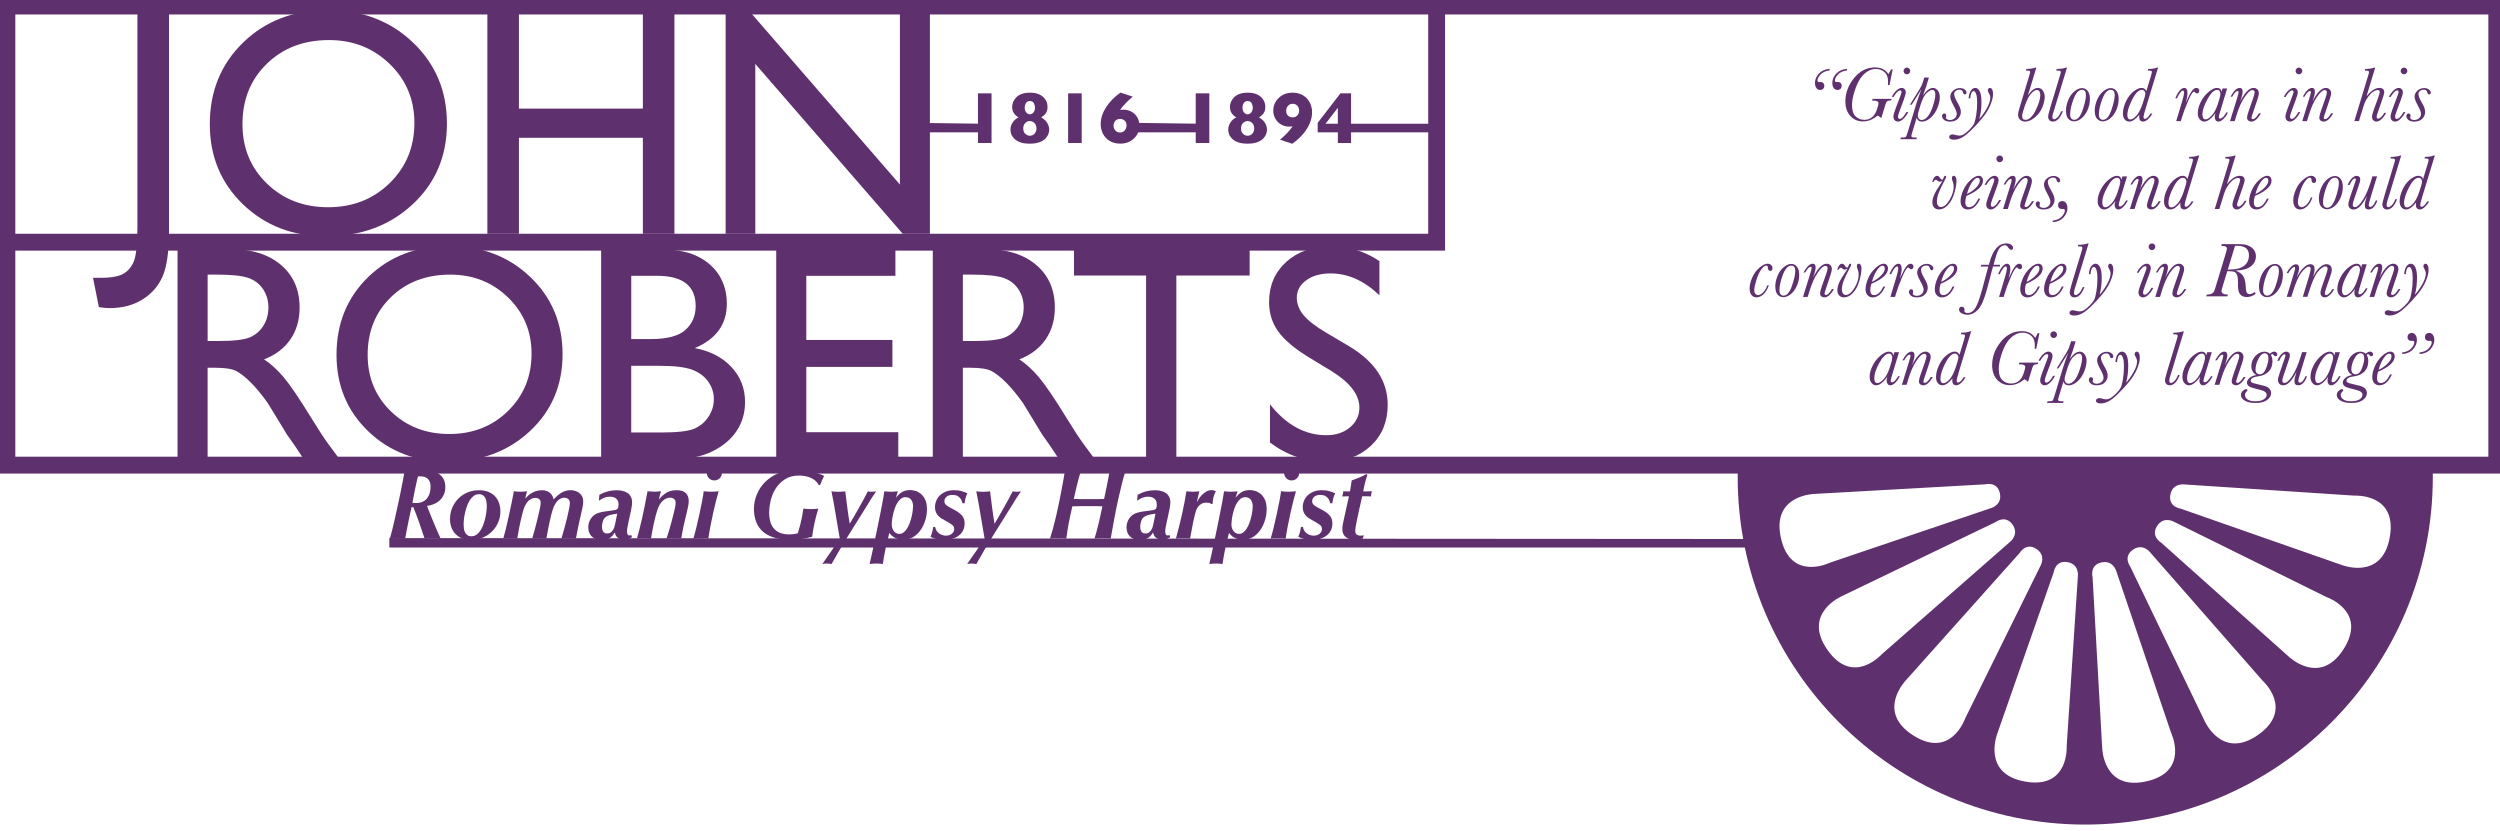 <?xml version="1.0" encoding="UTF-8"?> <!-- Generator: Adobe Illustrator 24.0.0, SVG Export Plug-In . SVG Version: 6.00 Build 0) --> <svg xmlns="http://www.w3.org/2000/svg" xmlns:xlink="http://www.w3.org/1999/xlink" x="0px" y="0px" width="1188px" height="395px" viewBox="0 0 1188 395" xml:space="preserve"> <g id="Layer_1"> </g> <g id="Layer_7"> </g> <g id="Layer_2"> </g> <g id="Screws" display="none"> </g> <g id="Layer_4" display="none"> </g> <g id="Layer_5"> </g> <g id="Layer_6"> <polyline fill="none" stroke="#5F306E" stroke-width="8.016" stroke-miterlimit="10" points="2.09,115.09 682.69,115.09 682.69,2.18 "></polyline> <g> <path fill="#5F306E" d="M65.31,6.29h15v103.45c0,9.65-0.99,16.79-2.96,21.42c-1.98,4.63-5.17,8.33-9.57,11.1 c-4.4,2.78-9.7,4.16-15.91,4.16c-0.95,0-2.57-0.15-4.88-0.45l-2.78-13.95h3.83c4.3,0,7.59-0.52,9.87-1.57 c2.28-1.05,4.08-2.9,5.4-5.55c1.32-2.65,1.99-8.28,1.99-16.88V6.29z"></path> <path fill="#5F306E" d="M155.77,4.79c16.19,0,29.68,5.13,40.45,15.38c10.77,10.25,16.16,23.11,16.16,38.56 s-5.43,28.25-16.31,38.37s-24.58,15.19-41.12,15.19c-15.79,0-28.95-5.06-39.47-15.19c-10.52-10.13-15.78-22.82-15.78-38.07 c0-15.65,5.3-28.61,15.89-38.86C126.18,9.91,139.57,4.79,155.77,4.79z M156.37,19.04c-11.99,0-21.85,3.75-29.57,11.25 c-7.72,7.5-11.58,17.08-11.58,28.73c0,11.3,3.87,20.71,11.62,28.21c7.74,7.5,17.44,11.25,29.08,11.25 c11.69,0,21.45-3.83,29.27-11.48c7.82-7.65,11.73-17.18,11.73-28.58c0-11.1-3.91-20.44-11.73-28.02 C177.36,22.83,167.76,19.04,156.37,19.04z"></path> <path fill="#5F306E" d="M305.49,6.29h15v104.81h-15V65.48H246.6v45.61h-15V6.29h15V51.6h58.89V6.29z"></path> <path fill="#5F306E" d="M427.64,6.29h14.25v104.81h-12.9l-70.07-80.72v80.72h-14.1V6.29h12.15l70.67,81.4V6.29z"></path> </g> <path fill="#5F306E" d="M471.18,67.96h-6.45v-23.6h6.45V67.96z"></path> <path fill="#5F306E" d="M498.59,61.61c0,0.56-0.12,1.19-0.35,1.91c-0.23,0.72-0.67,1.44-1.32,2.17c-0.65,0.73-1.59,1.35-2.83,1.84 c-1.24,0.49-2.81,0.74-4.72,0.74c-1.94,0-3.53-0.24-4.75-0.73c-1.23-0.49-2.17-1.1-2.84-1.85c-0.66-0.74-1.1-1.46-1.3-2.15 c-0.2-0.69-0.31-1.33-0.31-1.93c0-1.19,0.34-2.32,1.02-3.37c0.68-1.06,1.61-1.87,2.78-2.45c-0.95-0.6-1.69-1.29-2.21-2.07 c-0.52-0.78-0.78-1.77-0.78-2.99c0-0.68,0.14-1.4,0.43-2.16c0.29-0.76,0.76-1.49,1.41-2.2c0.65-0.7,1.52-1.27,2.61-1.69 c1.08-0.43,2.4-0.64,3.94-0.64c1.61,0,2.96,0.21,4.04,0.64c1.08,0.43,1.95,0.99,2.61,1.69c0.66,0.7,1.12,1.42,1.38,2.17 c0.26,0.75,0.39,1.48,0.39,2.2c0,1.25-0.25,2.25-0.76,2.99c-0.51,0.74-1.25,1.43-2.24,2.07c0.78,0.41,1.45,0.91,2,1.49 c0.55,0.58,0.99,1.26,1.31,2.02C498.43,60.05,498.59,60.82,498.59,61.61z M492.53,60.98c0-0.73-0.16-1.35-0.48-1.88 c-0.32-0.53-0.72-0.93-1.21-1.19c-0.49-0.27-0.98-0.4-1.46-0.4c-0.79,0-1.52,0.31-2.16,0.94c-0.65,0.62-0.97,1.47-0.97,2.54 c0,1.15,0.32,2.02,0.97,2.62c0.65,0.6,1.38,0.9,2.2,0.9c0.84,0,1.57-0.32,2.19-0.97C492.22,62.88,492.53,62.03,492.53,60.98z M491.83,51.18c0-0.75-0.18-1.46-0.55-2.15c-0.37-0.68-0.98-1.02-1.83-1.02c-0.87,0-1.51,0.33-1.91,0.98 c-0.4,0.65-0.6,1.38-0.6,2.19c0,0.92,0.25,1.67,0.74,2.26c0.49,0.58,1.06,0.88,1.69,0.88c0.65,0,1.22-0.29,1.71-0.88 C491.58,52.85,491.83,52.1,491.83,51.18z"></path> <path fill="#5F306E" d="M514.02,67.96h-6.45v-23.6h6.45V67.96z"></path> <path fill="#5F306E" d="M541.47,59.8c0,1.09-0.21,2.14-0.64,3.16c-0.43,1.02-1.04,1.93-1.85,2.73c-0.81,0.81-1.77,1.44-2.89,1.89 c-1.12,0.45-2.37,0.68-3.73,0.68c-1.96,0-3.66-0.43-5.07-1.3c-1.42-0.87-2.48-2.02-3.19-3.44c-0.71-1.42-1.06-2.95-1.06-4.59 c0-1.33,0.22-2.66,0.66-4.01c0.44-1.34,1.09-2.67,1.93-3.98c0.85-1.31,1.83-2.54,2.95-3.68c1.12-1.14,2.41-2.23,3.87-3.26 l5.83,1.92c-0.93,0.79-1.74,1.52-2.42,2.17c-0.68,0.65-1.33,1.33-1.94,2.03c-0.61,0.7-1.16,1.42-1.65,2.16 c0.43-0.11,0.95-0.17,1.57-0.17c1.39,0,2.66,0.32,3.82,0.95c1.16,0.64,2.09,1.54,2.78,2.71C541.12,56.95,541.47,58.29,541.47,59.8z M535.34,59.7c0-1.09-0.3-1.89-0.91-2.41c-0.61-0.52-1.32-0.78-2.14-0.78c-1.08,0-1.87,0.34-2.38,1.03 c-0.51,0.69-0.76,1.41-0.76,2.15c0,0.91,0.29,1.68,0.88,2.32c0.58,0.64,1.3,0.95,2.15,0.95c0.73,0,1.32-0.18,1.79-0.53 c0.46-0.35,0.81-0.78,1.03-1.29C535.23,60.65,535.34,60.16,535.34,59.7z"></path> <path fill="#5F306E" d="M574.66,67.96h-6.45v-23.6h6.45V67.96z"></path> <path fill="#5F306E" d="M602.08,61.61c0,0.56-0.12,1.19-0.35,1.91c-0.23,0.72-0.67,1.44-1.32,2.17c-0.65,0.73-1.59,1.35-2.83,1.84 c-1.24,0.49-2.81,0.74-4.72,0.74c-1.94,0-3.53-0.24-4.75-0.73c-1.23-0.49-2.17-1.1-2.84-1.85c-0.66-0.74-1.1-1.46-1.3-2.15 c-0.2-0.69-0.31-1.33-0.31-1.93c0-1.19,0.34-2.32,1.02-3.37c0.68-1.06,1.61-1.87,2.78-2.45c-0.95-0.6-1.69-1.29-2.21-2.07 c-0.52-0.78-0.78-1.77-0.78-2.99c0-0.68,0.14-1.4,0.43-2.16c0.29-0.76,0.76-1.49,1.41-2.2c0.65-0.7,1.52-1.27,2.61-1.69 c1.08-0.43,2.4-0.64,3.94-0.64c1.61,0,2.96,0.21,4.04,0.64c1.08,0.43,1.95,0.99,2.61,1.69c0.66,0.7,1.12,1.42,1.38,2.17 c0.26,0.75,0.39,1.48,0.39,2.2c0,1.25-0.25,2.25-0.76,2.99c-0.51,0.74-1.25,1.43-2.24,2.07c0.78,0.41,1.45,0.91,2,1.49 c0.55,0.58,0.99,1.26,1.31,2.02C601.92,60.05,602.08,60.82,602.08,61.61z M596.01,60.98c0-0.73-0.16-1.35-0.48-1.88 c-0.32-0.53-0.72-0.93-1.21-1.19c-0.49-0.27-0.98-0.4-1.46-0.4c-0.79,0-1.52,0.31-2.16,0.94c-0.65,0.62-0.97,1.47-0.97,2.54 c0,1.15,0.32,2.02,0.97,2.62c0.65,0.6,1.38,0.9,2.2,0.9c0.84,0,1.57-0.32,2.19-0.97C595.71,62.88,596.01,62.03,596.01,60.98z M595.32,51.18c0-0.75-0.19-1.46-0.55-2.15c-0.37-0.68-0.98-1.02-1.83-1.02c-0.87,0-1.51,0.33-1.91,0.98 c-0.4,0.65-0.6,1.38-0.6,2.19c0,0.92,0.25,1.67,0.74,2.26c0.49,0.58,1.06,0.88,1.69,0.88c0.65,0,1.22-0.29,1.71-0.88 C595.07,52.85,595.32,52.1,595.32,51.18z"></path> <path fill="#5F306E" d="M623.5,53.38c0,1.78-0.39,3.57-1.16,5.35c-0.77,1.78-1.87,3.49-3.29,5.13c-1.42,1.63-3.08,3.12-4.96,4.44 l-5.82-1.91c2.7-2.3,4.7-4.43,5.99-6.39c-0.42,0.11-0.94,0.17-1.57,0.17c-1.39,0-2.66-0.32-3.81-0.95 c-1.16-0.64-2.08-1.54-2.78-2.72c-0.69-1.18-1.04-2.51-1.04-3.99c0-1.09,0.21-2.14,0.63-3.15c0.42-1.01,1.04-1.92,1.86-2.74 c0.82-0.82,1.79-1.45,2.91-1.91c1.12-0.45,2.36-0.68,3.69-0.68c1.5,0,2.84,0.26,4.04,0.77c1.19,0.51,2.18,1.21,2.95,2.09 c0.78,0.89,1.37,1.88,1.76,2.99C623.3,50.99,623.5,52.15,623.5,53.38z M617.35,52.61c0-0.93-0.28-1.71-0.85-2.34 c-0.57-0.63-1.29-0.95-2.18-0.95c-0.73,0-1.33,0.18-1.8,0.54c-0.47,0.36-0.81,0.79-1.02,1.29c-0.21,0.5-0.31,0.99-0.31,1.46 c0,1.08,0.3,1.88,0.91,2.39c0.61,0.52,1.31,0.77,2.12,0.77c0.76,0,1.37-0.18,1.84-0.53c0.47-0.35,0.8-0.77,1-1.24 C617.25,53.53,617.35,53.07,617.35,52.61z"></path> <path fill="#5F306E" d="M682.35,62.87h-40.32v5.09h-6.28v-5.09h-9.59v-4.5l10.81-14.02h5.06v14.46h40.32V62.87z M635.74,58.81 v-7.56l-5.86,7.56H635.74z"></path> <path fill="#5F306E" d="M571.59,62.87h-33.57v-4.5l33.57,0.44V62.87z"></path> <path fill="#5F306E" d="M839.69,260.2H185.02v-4.5l654.67,0.44V260.2z"></path> <path fill="#5F306E" d="M467.91,62.87h-33.57v-4.5l33.57,0.44V62.87z"></path> <g> <path fill="#5F306E" d="M84.37,218.26v-99.91h25.03c10.11,0,18.13,2.5,24.07,7.51c5.94,5.01,8.9,11.78,8.9,20.31 c0,5.82-1.46,10.85-4.36,15.09c-2.91,4.24-7.08,7.41-12.52,9.51c3.19,2.1,6.32,4.96,9.37,8.58c3.05,3.62,7.34,9.94,12.87,18.95 c3.48,5.67,6.27,9.94,8.37,12.8l5.29,7.15h-17.02l-4.36-6.58c-0.14-0.24-0.43-0.64-0.86-1.22l-2.79-3.94l-4.43-7.3l-4.78-7.8 c-2.95-4.1-5.66-7.37-8.12-9.79s-4.68-4.18-6.66-5.25c-1.98-1.07-5.31-1.61-9.99-1.61h-3.72v43.48H84.37z M102.96,130.5h-4.29 v31.54h5.43c7.25,0,12.22-0.62,14.91-1.86c2.69-1.24,4.79-3.11,6.29-5.61c1.5-2.5,2.25-5.35,2.25-8.55c0-3.15-0.83-6-2.5-8.55 c-1.67-2.55-4.02-4.35-7.04-5.4C114.99,131.03,109.97,130.5,102.96,130.5z"></path> <path fill="#5F306E" d="M213.37,116.91c15.44,0,28.29,4.89,38.56,14.66c10.27,9.77,15.4,22.03,15.4,36.76 c0,14.73-5.18,26.93-15.55,36.58c-10.36,9.66-23.43,14.48-39.2,14.48c-15.06,0-27.6-4.83-37.63-14.48 c-10.03-9.66-15.04-21.75-15.04-36.3c0-14.92,5.05-27.27,15.15-37.05C185.16,121.8,197.93,116.91,213.37,116.91z M213.94,130.5 c-11.43,0-20.83,3.58-28.19,10.73c-7.36,7.15-11.04,16.28-11.04,27.39c0,10.78,3.69,19.74,11.08,26.89 c7.38,7.15,16.63,10.73,27.72,10.73c11.15,0,20.45-3.65,27.9-10.94c7.46-7.3,11.18-16.38,11.18-27.25 c0-10.59-3.73-19.49-11.18-26.71C233.96,134.11,224.8,130.5,213.94,130.5z"></path> <path fill="#5F306E" d="M319.49,218.26h-33.83v-99.91h26.18c8.25,0,14.69,1.11,19.31,3.33c4.62,2.22,8.15,5.27,10.59,9.15 c2.43,3.89,3.65,8.38,3.65,13.48c0,9.82-5.08,16.86-15.23,21.1c7.3,1.38,13.1,4.39,17.42,9.01c4.31,4.63,6.47,10.16,6.47,16.59 c0,5.1-1.31,9.66-3.93,13.66c-2.62,4.01-6.47,7.27-11.55,9.8C333.47,216.99,327.12,218.26,319.49,218.26z M312.27,131.07h-12.3 v30.04h9.51c7.63,0,13.05-1.45,16.27-4.36c3.22-2.91,4.83-6.67,4.83-11.3C330.58,135.86,324.47,131.07,312.27,131.07z M313.34,173.84h-13.38v31.68h14.09c7.82,0,13.12-0.61,15.91-1.82c2.79-1.22,5.03-3.11,6.72-5.69c1.69-2.57,2.54-5.34,2.54-8.3 c0-3.05-0.89-5.84-2.68-8.37c-1.79-2.53-4.33-4.41-7.62-5.65C325.64,174.46,320.44,173.84,313.34,173.84z"></path> <path fill="#5F306E" d="M368.86,118.34h56.64v12.73h-42.34v30.47h40.91v12.8h-40.91v31.04h43.7v12.73h-58V118.34z"></path> <path fill="#5F306E" d="M443.26,218.26v-99.91h25.03c10.11,0,18.13,2.5,24.07,7.51c5.94,5.01,8.9,11.78,8.9,20.31 c0,5.82-1.46,10.85-4.36,15.09c-2.91,4.24-7.08,7.41-12.52,9.51c3.19,2.1,6.32,4.96,9.37,8.58c3.05,3.62,7.34,9.94,12.87,18.95 c3.48,5.67,6.27,9.94,8.37,12.8l5.29,7.15h-17.02l-4.36-6.58c-0.14-0.24-0.43-0.64-0.86-1.22l-2.79-3.94l-4.43-7.3l-4.78-7.8 c-2.95-4.1-5.66-7.37-8.12-9.79s-4.68-4.18-6.66-5.25c-1.98-1.07-5.31-1.61-9.99-1.61h-3.72v43.48H443.26z M461.85,130.5h-4.29 v31.54H463c7.25,0,12.22-0.62,14.91-1.86c2.69-1.24,4.79-3.11,6.29-5.61c1.5-2.5,2.25-5.35,2.25-8.55c0-3.15-0.83-6-2.5-8.55 c-1.67-2.55-4.02-4.35-7.04-5.4C473.88,131.03,468.86,130.5,461.85,130.5z"></path> <path fill="#5F306E" d="M510.36,118.2h83.47v12.73h-34.83v87.33h-14.38v-87.33h-34.26V118.2z"></path> <path fill="#5F306E" d="M632.82,176.39l-10.87-6.6c-6.82-4.16-11.67-8.26-14.55-12.29c-2.89-4.03-4.33-8.67-4.33-13.91 c0-7.87,2.73-14.26,8.19-19.17c5.46-4.91,12.55-7.37,21.28-7.37c8.34,0,16,2.34,22.96,7.03v16.24 c-7.2-6.93-14.95-10.39-23.24-10.39c-4.67,0-8.51,1.08-11.51,3.24c-3,2.16-4.51,4.93-4.51,8.3c0,2.99,1.11,5.8,3.32,8.41 c2.21,2.61,5.77,5.36,10.67,8.23l10.92,6.46c12.19,7.28,18.28,16.54,18.28,27.8c0,8.01-2.68,14.52-8.05,19.53 c-5.36,5.01-12.34,7.51-20.92,7.51c-9.87,0-18.86-3.03-26.96-9.1v-18.17c7.72,9.79,16.66,14.68,26.82,14.68 c4.48,0,8.21-1.25,11.19-3.74c2.98-2.49,4.47-5.62,4.47-9.37C645.98,187.62,641.59,181.85,632.82,176.39z"></path> </g> <rect x="3.27" y="2.87" fill="none" stroke="#5F306E" stroke-width="8.016" stroke-miterlimit="10" width="1183.2" height="218.16"></rect> <g> <path fill="#5F306E" d="M195.55,241.06c-0.35,1.48-0.67,2.95-0.97,4.43c-0.3,1.48-0.58,2.87-0.85,4.19 c-0.27,1.32-0.5,2.53-0.71,3.63c-0.2,1.1-0.37,1.98-0.49,2.64c-0.54-0.06-1.12-0.09-1.77-0.09c-0.64,0-1.31,0-2,0 c-0.72,0-1.38,0-1.96,0c-0.58,0-1.09,0.03-1.53,0.09c0.31-1.04,0.69-2.44,1.13-4.22c0.44-1.77,0.9-3.71,1.37-5.82 c0.47-2.1,0.95-4.28,1.44-6.53c0.49-2.25,0.93-4.38,1.34-6.41c0.41-2.03,0.76-3.86,1.06-5.49c0.3-1.63,0.51-2.87,0.64-3.72 c0.53,0.06,1.13,0.12,1.79,0.16c0.66,0.05,1.35,0.07,2.07,0.07c1.01,0,2.02-0.04,3.04-0.12c1.02-0.08,2.19-0.12,3.51-0.12 c1.29,0,2.48,0.15,3.58,0.45c1.1,0.3,2.05,0.76,2.85,1.39c0.8,0.63,1.42,1.43,1.86,2.4c0.44,0.97,0.66,2.15,0.66,3.53 c0,1.32-0.24,2.5-0.71,3.53c-0.47,1.04-1.1,1.93-1.89,2.66c-0.79,0.74-1.7,1.34-2.76,1.79c-1.05,0.46-2.16,0.76-3.32,0.92 c0.19,0.5,0.45,1.19,0.78,2.05c0.33,0.86,0.7,1.8,1.11,2.8c0.41,1.01,0.84,2.06,1.3,3.16c0.45,1.1,0.9,2.14,1.32,3.11 c0.42,0.97,0.81,1.85,1.15,2.64c0.35,0.79,0.61,1.37,0.8,1.74c-0.63-0.06-1.26-0.09-1.91-0.09c-0.64,0-1.28,0-1.91,0 c-0.85,0-1.57,0-2.17,0c-0.6,0-1.15,0.03-1.65,0.09c-0.79-2.48-1.62-4.96-2.5-7.45c-0.88-2.48-1.82-4.96-2.83-7.45H195.55z M195.98,238.94c0.35,0.03,0.68,0.06,1.01,0.07c0.33,0.02,0.64,0.02,0.92,0.02c1.13,0,2.12-0.2,2.97-0.61 c0.85-0.41,1.55-0.97,2.1-1.67c0.55-0.71,0.96-1.53,1.23-2.47c0.27-0.94,0.4-1.95,0.4-3.02c0-1.01-0.15-1.83-0.45-2.47 c-0.3-0.64-0.68-1.15-1.15-1.51c-0.47-0.36-0.99-0.6-1.56-0.73c-0.57-0.13-1.12-0.19-1.65-0.19h-0.57c-0.25,0-0.46,0.02-0.61,0.05 c-0.16,0.57-0.34,1.3-0.54,2.19c-0.2,0.9-0.42,1.9-0.66,3.02c-0.24,1.12-0.48,2.3-0.73,3.56 C196.43,236.43,196.2,237.69,195.98,238.94z"></path> <path fill="#5F306E" d="M213.84,246.67c0-1.92,0.35-3.71,1.06-5.37c0.71-1.67,1.67-3.12,2.9-4.36c1.23-1.24,2.67-2.22,4.34-2.92 c1.66-0.71,3.46-1.06,5.37-1.06c1.7,0,3.18,0.24,4.45,0.73c1.27,0.49,2.34,1.18,3.2,2.07c0.86,0.9,1.52,1.96,1.96,3.2 c0.44,1.24,0.66,2.62,0.66,4.12c0,1.92-0.38,3.7-1.13,5.35c-0.75,1.65-1.77,3.09-3.04,4.31c-1.27,1.23-2.75,2.17-4.43,2.83 c-1.68,0.66-3.46,0.99-5.35,0.99c-1.51,0-2.88-0.23-4.1-0.68c-1.23-0.46-2.28-1.12-3.16-2c-0.88-0.88-1.56-1.93-2.03-3.16 C214.08,249.5,213.84,248.15,213.84,246.67z M220.3,249.08c0,0.66,0.05,1.34,0.14,2.03c0.09,0.69,0.27,1.31,0.54,1.86 c0.27,0.55,0.64,1,1.13,1.34c0.49,0.35,1.12,0.52,1.91,0.52c0.91,0,1.73-0.26,2.45-0.78c0.72-0.52,1.35-1.2,1.89-2.05 c0.53-0.85,0.99-1.8,1.37-2.85c0.38-1.05,0.68-2.1,0.92-3.16c0.24-1.05,0.41-2.06,0.52-3.02c0.11-0.96,0.16-1.75,0.16-2.38 c0-0.66-0.05-1.34-0.14-2.03c-0.09-0.69-0.28-1.31-0.54-1.86c-0.27-0.55-0.64-1-1.13-1.34c-0.49-0.34-1.12-0.52-1.91-0.52 c-0.91,0-1.73,0.26-2.45,0.78c-0.72,0.52-1.35,1.2-1.89,2.05c-0.53,0.85-0.99,1.8-1.37,2.85c-0.38,1.05-0.68,2.11-0.92,3.16 c-0.24,1.05-0.41,2.06-0.52,3.02C220.35,247.66,220.3,248.45,220.3,249.08z"></path> <path fill="#5F306E" d="M244.19,233.43c0.44,0.06,0.9,0.12,1.37,0.16c0.47,0.05,1.05,0.07,1.74,0.07c0.69,0,1.27-0.02,1.74-0.07 c0.47-0.05,0.94-0.1,1.41-0.16c-0.19,0.6-0.35,1.19-0.47,1.77c-0.13,0.58-0.25,1.17-0.38,1.77c0.28-0.35,0.65-0.75,1.11-1.2 c0.45-0.46,1-0.89,1.63-1.3c0.63-0.41,1.37-0.76,2.22-1.06c0.85-0.3,1.82-0.45,2.92-0.45c1.51,0,2.74,0.37,3.7,1.11 c0.96,0.74,1.59,1.83,1.91,3.28c1.04-1.26,2.25-2.31,3.63-3.16s2.87-1.27,4.48-1.27c0.66,0,1.34,0.1,2.05,0.31 c0.71,0.2,1.35,0.52,1.93,0.94c0.58,0.42,1.05,0.97,1.41,1.65c0.36,0.68,0.54,1.48,0.54,2.43c0,0.41-0.02,0.8-0.05,1.18 c-0.03,0.38-0.09,0.81-0.19,1.3c-0.09,0.49-0.22,1.08-0.38,1.79c-0.16,0.71-0.36,1.59-0.61,2.66c-0.06,0.22-0.19,0.77-0.38,1.65 c-0.19,0.88-0.4,1.88-0.64,2.99c-0.24,1.12-0.46,2.25-0.68,3.39c-0.22,1.15-0.39,2.07-0.52,2.76c-0.53-0.06-1.08-0.09-1.63-0.09 c-0.55,0-1.14,0-1.77,0c-0.82,0-1.48,0-2,0c-0.52,0-1.03,0.03-1.53,0.09c0.44-1.38,0.9-2.95,1.39-4.71 c0.49-1.76,0.93-3.45,1.32-5.07c0.39-1.62,0.71-3.07,0.97-4.36c0.25-1.29,0.38-2.2,0.38-2.73c0-0.72-0.22-1.34-0.66-1.84 c-0.44-0.5-1.1-0.75-1.98-0.75c-0.31,0-0.71,0.06-1.18,0.19c-0.47,0.13-0.97,0.4-1.51,0.82c-0.53,0.42-1.06,1.04-1.58,1.84 s-0.98,1.89-1.39,3.28c-0.35,1.07-0.78,2.79-1.3,5.16c-0.52,2.37-1.05,5.1-1.58,8.18c-0.5-0.06-1.06-0.09-1.67-0.09 c-0.61,0-1.28,0-2,0c-0.6,0-1.12,0-1.56,0c-0.44,0-0.94,0.03-1.51,0.09c0.38-1.23,0.8-2.72,1.27-4.48 c0.47-1.76,0.91-3.48,1.32-5.16c0.41-1.68,0.75-3.2,1.04-4.55c0.28-1.35,0.42-2.28,0.42-2.78c0-0.82-0.23-1.42-0.68-1.81 c-0.46-0.39-1.08-0.59-1.86-0.59c-1.32,0-2.47,0.51-3.44,1.53c-0.97,1.02-1.74,2.47-2.31,4.36c-0.09,0.28-0.24,0.79-0.42,1.51 c-0.19,0.72-0.42,1.67-0.68,2.83c-0.27,1.16-0.56,2.52-0.87,4.08c-0.31,1.56-0.61,3.24-0.9,5.07c-0.53-0.06-1.08-0.09-1.65-0.09 c-0.57,0-1.13,0-1.7,0c-0.6,0-1.17,0-1.72,0c-0.55,0-1.08,0.03-1.58,0.09c0.41-1.44,0.76-2.76,1.06-3.94s0.59-2.39,0.87-3.63 c0.28-1.24,0.59-2.62,0.92-4.15c0.33-1.52,0.73-3.4,1.2-5.63c0.16-0.82,0.28-1.48,0.38-2c0.09-0.52,0.18-0.96,0.26-1.32 s0.14-0.68,0.19-0.97C244.07,234.04,244.13,233.74,244.19,233.43z"></path> <path fill="#5F306E" d="M300.32,255.25c-0.44,0.31-0.94,0.58-1.48,0.8c-0.55,0.22-1.33,0.33-2.33,0.33c-0.85,0-1.55-0.12-2.1-0.35 c-0.55-0.24-0.98-0.53-1.3-0.9c-0.31-0.36-0.54-0.74-0.68-1.13c-0.14-0.39-0.24-0.71-0.31-0.97c-0.75,1.32-1.63,2.24-2.62,2.76 c-0.99,0.52-2.26,0.78-3.79,0.78c-1.89,0-3.39-0.53-4.5-1.6c-1.12-1.07-1.67-2.55-1.67-4.43c0-1.51,0.43-2.91,1.3-4.19 c0.86-1.29,2.11-2.18,3.75-2.69c0.72-0.22,1.62-0.41,2.69-0.57c1.07-0.16,2.09-0.3,3.06-0.42c0.72-0.09,1.31-0.18,1.77-0.26 c0.45-0.08,0.82-0.21,1.08-0.4c0.27-0.19,0.45-0.46,0.57-0.82c0.11-0.36,0.17-0.87,0.17-1.53c0-0.72-0.13-1.31-0.38-1.77 c-0.25-0.46-0.57-0.82-0.97-1.11c-0.39-0.28-0.83-0.48-1.32-0.59c-0.49-0.11-0.97-0.16-1.44-0.16c-0.97,0-1.86,0.16-2.66,0.47 c-0.8,0.32-1.58,0.75-2.33,1.32h-0.24c0.06-0.63,0.11-1.11,0.14-1.44c0.03-0.33,0.06-0.75,0.09-1.25 c2.58-1.45,5.33-2.17,8.25-2.17c0.91,0,1.8,0.09,2.66,0.28c0.86,0.19,1.64,0.5,2.33,0.94c0.69,0.44,1.25,1.03,1.67,1.77 c0.42,0.74,0.64,1.66,0.64,2.76c0,0.69-0.07,1.45-0.21,2.26c-0.14,0.82-0.28,1.49-0.4,2.03l-1.27,5.89 c-0.25,1.1-0.41,1.91-0.47,2.43c-0.06,0.52-0.09,0.94-0.09,1.25c0,0.38,0.08,0.79,0.24,1.23c0.16,0.44,0.5,0.66,1.04,0.66 c0.16,0,0.29-0.03,0.4-0.09c0.11-0.06,0.23-0.13,0.35-0.19L300.32,255.25z M286.04,250.35c0,0.82,0.18,1.55,0.54,2.19 c0.36,0.64,1.01,0.97,1.96,0.97c0.72,0,1.32-0.19,1.79-0.57c0.47-0.38,0.86-0.85,1.15-1.41c0.3-0.57,0.53-1.19,0.68-1.89 c0.16-0.69,0.3-1.34,0.42-1.93l0.71-3.63c-1.41,0.22-2.5,0.42-3.25,0.61c-0.75,0.19-1.4,0.46-1.93,0.8 c-0.75,0.47-1.29,1.18-1.6,2.12C286.2,248.56,286.04,249.47,286.04,250.35z"></path> <path fill="#5F306E" d="M327.28,237.91c0,0.41-0.02,0.81-0.05,1.2c-0.03,0.39-0.1,0.87-0.21,1.44c-0.11,0.57-0.26,1.26-0.45,2.07 c-0.19,0.82-0.44,1.87-0.75,3.16c-0.28,1.16-0.53,2.18-0.73,3.06c-0.2,0.88-0.39,1.71-0.54,2.5c-0.16,0.79-0.3,1.55-0.42,2.29 c-0.13,0.74-0.27,1.52-0.42,2.33c-0.53-0.06-1.07-0.09-1.6-0.09s-1.16,0-1.89,0c-0.66,0-1.28,0-1.86,0 c-0.58,0-1.14,0.03-1.67,0.09c0.13-0.28,0.32-0.86,0.59-1.72c0.27-0.86,0.57-1.85,0.9-2.97s0.66-2.3,0.99-3.56 c0.33-1.26,0.64-2.45,0.92-3.58c0.28-1.13,0.52-2.14,0.71-3.04c0.19-0.9,0.28-1.55,0.28-1.96c0-0.88-0.24-1.54-0.73-1.98 c-0.49-0.44-1.15-0.66-2-0.66c-1.13,0-2.25,0.49-3.37,1.46c-1.12,0.97-2,2.5-2.66,4.57c-0.25,0.79-0.52,1.71-0.8,2.78 s-0.56,2.21-0.82,3.42c-0.27,1.21-0.52,2.45-0.75,3.72c-0.24,1.27-0.43,2.44-0.59,3.51c-0.53-0.06-1.08-0.09-1.63-0.09 c-0.55,0-1.09,0-1.63,0c-0.57,0-1.15,0-1.74,0c-0.6,0-1.16,0.03-1.7,0.09c0.41-1.44,0.82-2.97,1.23-4.57 c0.41-1.6,0.82-3.31,1.23-5.11c0.41-1.81,0.82-3.76,1.25-5.87c0.42-2.1,0.87-4.43,1.34-6.98c0.47,0.06,1.01,0.12,1.63,0.16 c0.61,0.05,1.2,0.07,1.77,0.07c0.53,0,1.05-0.02,1.56-0.07c0.5-0.05,0.99-0.1,1.46-0.16c-0.13,0.41-0.24,0.76-0.33,1.06 c-0.09,0.3-0.17,0.59-0.24,0.87c-0.06,0.28-0.13,0.58-0.21,0.9c-0.08,0.31-0.17,0.69-0.26,1.13c1.13-1.41,2.36-2.51,3.68-3.28 c1.32-0.77,2.92-1.15,4.81-1.15c1.98,0,3.43,0.47,4.36,1.41C326.82,235.31,327.28,236.49,327.28,237.91z"></path> <path fill="#5F306E" d="M334.4,233.43c0.53,0.06,1.09,0.12,1.67,0.16s1.2,0.07,1.86,0.07c0.82,0,1.5-0.02,2.05-0.07 c0.55-0.05,1.06-0.1,1.53-0.16c-0.31,1.01-0.72,2.46-1.2,4.36c-0.49,1.9-0.97,3.95-1.46,6.15c-0.49,2.2-0.94,4.38-1.34,6.55 c-0.41,2.17-0.71,3.99-0.9,5.47c-0.53-0.06-1.08-0.09-1.65-0.09c-0.57,0-1.19,0-1.89,0c-0.72,0-1.38,0-1.96,0 c-0.58,0-1.12,0.03-1.63,0.09c0.47-1.57,0.97-3.41,1.48-5.51c0.52-2.1,1.01-4.22,1.46-6.34s0.86-4.13,1.23-6.03 C334.03,236.17,334.27,234.62,334.4,233.43z M335.86,224.71c0-0.97,0.35-1.81,1.04-2.52c0.69-0.71,1.54-1.06,2.55-1.06 s1.85,0.35,2.55,1.04s1.04,1.54,1.04,2.54c0,1.01-0.35,1.85-1.04,2.55c-0.69,0.69-1.54,1.04-2.55,1.04s-1.85-0.35-2.55-1.06 C336.2,226.52,335.86,225.68,335.86,224.71z"></path> <path fill="#5F306E" d="M385.16,227.02c-1.7-0.69-3.49-1.04-5.37-1.04c-2.7,0-4.96,0.59-6.79,1.77c-1.82,1.18-3.29,2.66-4.41,4.43 c-1.12,1.78-1.91,3.69-2.38,5.75c-0.47,2.06-0.71,3.97-0.71,5.73c0,1.45,0.16,2.8,0.49,4.05c0.33,1.26,0.87,2.35,1.63,3.28 c0.75,0.93,1.74,1.65,2.95,2.17c1.21,0.52,2.68,0.78,4.41,0.78c0.82,0,1.53-0.05,2.14-0.14c0.61-0.09,1.28-0.22,2-0.38 c0.13-0.44,0.31-1.06,0.54-1.86c0.24-0.8,0.49-1.72,0.75-2.76c0.27-1.04,0.52-2.17,0.75-3.39c0.24-1.23,0.43-2.47,0.59-3.72 c0.53,0.06,1.11,0.12,1.72,0.16c0.61,0.05,1.28,0.07,2,0.07c0.72,0,1.34-0.02,1.86-0.07c0.52-0.05,1.03-0.1,1.53-0.16 c-0.69,2.26-1.28,4.49-1.77,6.69c-0.49,2.2-0.87,4.43-1.15,6.69c-0.82,0.22-1.61,0.41-2.38,0.57c-0.77,0.16-1.56,0.3-2.38,0.42 c-0.82,0.12-1.67,0.23-2.55,0.31c-0.88,0.08-1.84,0.12-2.87,0.12c-3.24,0-5.97-0.37-8.2-1.11c-2.23-0.74-4.03-1.77-5.4-3.11 c-1.37-1.34-2.36-2.9-2.97-4.69c-0.61-1.79-0.92-3.69-0.92-5.7c0-2.39,0.46-4.7,1.39-6.95c0.93-2.25,2.26-4.23,4.01-5.96 c1.74-1.73,3.88-3.12,6.41-4.17c2.53-1.05,5.4-1.58,8.6-1.58c2.36,0,4.56,0.24,6.62,0.71c2.06,0.47,4.17,1.21,6.34,2.22 c-0.44,0.88-0.8,1.62-1.08,2.22c-0.28,0.6-0.57,1.3-0.85,2.12h-0.57C388.19,228.86,386.85,227.71,385.16,227.02z"></path> <path fill="#5F306E" d="M415.37,234.94c-0.25,0.38-0.52,0.78-0.8,1.2c-0.28,0.42-0.58,0.89-0.9,1.39c-0.31,0.5-0.68,1.1-1.08,1.79 c-3.02,4.84-5.99,9.59-8.91,14.26c-2.92,4.67-5.77,9.48-8.53,14.45c-0.35-0.06-0.71-0.12-1.08-0.16 c-0.38-0.05-0.79-0.07-1.23-0.07c-0.75,0-1.45,0.08-2.07,0.24c0.6-0.91,1.3-1.93,2.1-3.06c0.8-1.13,1.59-2.26,2.38-3.39 c0.79-1.13,1.52-2.21,2.19-3.23c0.67-1.02,1.22-1.85,1.63-2.47c-0.16-0.79-0.34-1.81-0.54-3.06c-0.2-1.26-0.42-2.58-0.66-3.96 s-0.47-2.77-0.71-4.17c-0.24-1.4-0.45-2.66-0.64-3.79c-0.22-1.26-0.45-2.5-0.68-3.72c-0.24-1.23-0.48-2.47-0.73-3.72 c0.44,0.06,0.92,0.12,1.44,0.16c0.52,0.05,1.09,0.07,1.72,0.07c0.6,0,1.19-0.02,1.77-0.07c0.58-0.05,1.12-0.1,1.63-0.16 c0.35,2.73,0.67,5.34,0.99,7.82c0.31,2.48,0.69,5.01,1.13,7.59c0.31-0.5,0.83-1.37,1.56-2.62c0.72-1.24,1.52-2.62,2.38-4.15 c0.86-1.52,1.72-3.06,2.57-4.62c0.85-1.56,1.56-2.9,2.12-4.03c0.25,0.06,0.53,0.12,0.82,0.16c0.3,0.05,0.64,0.07,1.01,0.07 c0.41,0,0.76-0.02,1.06-0.07c0.3-0.05,0.57-0.1,0.82-0.16l0.05,0.28C415.89,234.15,415.62,234.56,415.37,234.94z"></path> <path fill="#5F306E" d="M440.49,242.01c0,1.73-0.26,3.46-0.78,5.18c-0.52,1.73-1.26,3.28-2.22,4.67c-0.96,1.38-2.13,2.5-3.51,3.35 c-1.38,0.85-2.92,1.27-4.62,1.27c-1.45,0-2.76-0.28-3.94-0.85c-1.18-0.57-2.11-1.37-2.8-2.4c-1.32,4.81-2.36,9.74-3.11,14.8 c-0.88-0.16-1.92-0.24-3.11-0.24c-0.6,0-1.16,0.02-1.7,0.07c-0.53,0.05-1.02,0.1-1.46,0.16c0.31-1.35,0.68-2.99,1.11-4.92 c0.42-1.93,0.86-3.98,1.32-6.13c0.46-2.15,0.92-4.38,1.39-6.69c0.47-2.31,0.92-4.52,1.34-6.62c0.42-2.1,0.8-4.05,1.13-5.84 s0.57-3.25,0.73-4.38c0.44,0.06,0.9,0.12,1.37,0.16c0.47,0.05,1.05,0.07,1.74,0.07c0.72,0,1.34-0.02,1.86-0.07 c0.52-0.05,1-0.1,1.44-0.16c-0.19,0.53-0.35,1.06-0.49,1.58c-0.14,0.52-0.29,1.03-0.45,1.53c0.85-1.16,1.81-2.07,2.9-2.71 c1.08-0.64,2.38-0.97,3.89-0.97c0.69,0,1.49,0.13,2.4,0.38c0.91,0.25,1.78,0.71,2.62,1.37c0.83,0.66,1.53,1.59,2.1,2.78 C440.2,238.58,440.49,240.12,440.49,242.01z M423.76,249.12c0,1.32,0.34,2.41,1.01,3.28c0.67,0.86,1.55,1.3,2.62,1.3 c0.75,0,1.45-0.25,2.07-0.75c0.63-0.5,1.19-1.15,1.67-1.96c0.49-0.8,0.9-1.69,1.25-2.66c0.35-0.97,0.63-1.95,0.85-2.92 c0.22-0.97,0.38-1.89,0.49-2.76c0.11-0.86,0.17-1.56,0.17-2.1c0-1.26-0.31-2.29-0.94-3.09c-0.63-0.8-1.52-1.2-2.69-1.2 c-0.79,0-1.49,0.24-2.12,0.73c-0.63,0.49-1.19,1.12-1.67,1.89c-0.49,0.77-0.9,1.63-1.23,2.59s-0.61,1.91-0.82,2.85 c-0.22,0.94-0.39,1.84-0.49,2.69C423.81,247.85,423.76,248.56,423.76,249.12z"></path> <path fill="#5F306E" d="M457.05,238.1c-0.14-0.44-0.39-0.88-0.73-1.32c-0.35-0.44-0.81-0.82-1.39-1.13 c-0.58-0.31-1.34-0.47-2.29-0.47c-1.23,0-2.18,0.29-2.85,0.87c-0.68,0.58-1.01,1.28-1.01,2.1c0,0.41,0.08,0.77,0.24,1.08 c0.16,0.31,0.43,0.63,0.82,0.94c0.39,0.31,0.92,0.65,1.58,1.01c0.66,0.36,1.48,0.79,2.45,1.3c1.26,0.69,2.33,1.51,3.2,2.45 c0.88,0.94,1.32,2.2,1.32,3.77c0,1.38-0.28,2.58-0.85,3.58c-0.57,1.01-1.32,1.83-2.26,2.47c-0.94,0.65-2,1.11-3.18,1.39 c-1.18,0.28-2.38,0.42-3.61,0.42c-1.13,0-2.22-0.12-3.25-0.35c-1.04-0.24-2.06-0.6-3.06-1.11c0.35-0.79,0.62-1.56,0.82-2.33 c0.2-0.77,0.37-1.56,0.49-2.38h0.9c0.09,0.66,0.31,1.25,0.64,1.77c0.33,0.52,0.73,0.95,1.2,1.3c0.47,0.35,0.99,0.61,1.56,0.8 c0.57,0.19,1.15,0.28,1.74,0.28c1.13,0,2.07-0.31,2.8-0.92c0.74-0.61,1.11-1.33,1.11-2.14c0-0.91-0.37-1.63-1.11-2.17 c-0.74-0.53-1.77-1.16-3.09-1.89c-0.6-0.31-1.19-0.65-1.79-1.01c-0.6-0.36-1.13-0.79-1.6-1.3c-0.47-0.5-0.85-1.09-1.13-1.77 s-0.42-1.5-0.42-2.47c0-0.94,0.19-1.89,0.57-2.83c0.38-0.94,0.94-1.79,1.7-2.55c0.75-0.75,1.7-1.37,2.83-1.84 c1.13-0.47,2.45-0.71,3.96-0.71c1.41,0,2.65,0.16,3.7,0.49c1.05,0.33,1.94,0.65,2.66,0.97c-0.44,0.85-0.76,1.71-0.97,2.59 c-0.2,0.88-0.34,1.6-0.4,2.17h-0.99C457.3,238.9,457.19,238.54,457.05,238.1z"></path> <path fill="#5F306E" d="M484.18,234.94c-0.25,0.38-0.52,0.78-0.8,1.2c-0.28,0.42-0.58,0.89-0.9,1.39c-0.31,0.5-0.68,1.1-1.08,1.79 c-3.02,4.84-5.99,9.59-8.91,14.26c-2.92,4.67-5.77,9.48-8.53,14.45c-0.35-0.06-0.71-0.12-1.08-0.16 c-0.38-0.05-0.79-0.07-1.23-0.07c-0.75,0-1.45,0.08-2.07,0.24c0.6-0.91,1.3-1.93,2.1-3.06c0.8-1.13,1.59-2.26,2.38-3.39 c0.79-1.13,1.52-2.21,2.19-3.23c0.67-1.02,1.22-1.85,1.63-2.47c-0.16-0.79-0.34-1.81-0.54-3.06c-0.2-1.26-0.42-2.58-0.66-3.96 s-0.47-2.77-0.71-4.17c-0.24-1.4-0.45-2.66-0.64-3.79c-0.22-1.26-0.45-2.5-0.68-3.72c-0.24-1.23-0.48-2.47-0.73-3.72 c0.44,0.06,0.92,0.12,1.44,0.16c0.52,0.05,1.09,0.07,1.72,0.07c0.6,0,1.19-0.02,1.77-0.07c0.58-0.05,1.12-0.1,1.63-0.16 c0.35,2.73,0.67,5.34,0.99,7.82c0.31,2.48,0.69,5.01,1.13,7.59c0.31-0.5,0.83-1.37,1.56-2.62c0.72-1.24,1.52-2.62,2.38-4.15 c0.86-1.52,1.72-3.06,2.57-4.62c0.85-1.56,1.56-2.9,2.12-4.03c0.25,0.06,0.53,0.12,0.82,0.16c0.3,0.05,0.64,0.07,1.01,0.07 c0.41,0,0.76-0.02,1.06-0.07c0.3-0.05,0.57-0.1,0.82-0.16l0.05,0.28C484.69,234.15,484.43,234.56,484.18,234.94z"></path> <path fill="#5F306E" d="M506.04,223.77c0.57,0.06,1.16,0.12,1.79,0.16c0.63,0.05,1.32,0.07,2.07,0.07c0.82,0,1.52-0.02,2.12-0.07 c0.6-0.05,1.13-0.1,1.6-0.16c-0.38,1.23-0.75,2.52-1.11,3.89c-0.36,1.37-0.69,2.68-0.99,3.94c-0.3,1.26-0.56,2.38-0.78,3.37 c-0.22,0.99-0.38,1.7-0.47,2.14c1.1,0.03,2.4,0.06,3.89,0.07c1.49,0.02,2.96,0.02,4.41,0.02c1.01,0,2.02-0.01,3.04-0.02 c1.02-0.02,2.03-0.04,3.04-0.07c0.13-0.53,0.31-1.35,0.54-2.45c0.24-1.1,0.49-2.29,0.75-3.58c0.27-1.29,0.52-2.58,0.75-3.89 c0.24-1.3,0.43-2.44,0.59-3.42c0.53,0.06,1.17,0.12,1.91,0.16c0.74,0.05,1.47,0.07,2.19,0.07c0.72,0,1.36-0.02,1.91-0.07 c0.55-0.05,1.08-0.1,1.58-0.16c-0.53,1.57-1.09,3.5-1.67,5.77c-0.58,2.28-1.18,4.81-1.79,7.59c-0.61,2.78-1.23,5.77-1.84,8.98 c-0.61,3.2-1.2,6.49-1.77,9.85c-0.63-0.06-1.28-0.09-1.96-0.09c-0.68,0-1.33,0-1.96,0c-0.69,0-1.35,0-1.98,0 c-0.63,0-1.23,0.03-1.79,0.09c0.34-1.1,0.67-2.22,0.97-3.35c0.3-1.13,0.6-2.31,0.9-3.53c0.3-1.23,0.6-2.53,0.9-3.91 c0.3-1.38,0.62-2.91,0.97-4.57c-0.72-0.03-1.59-0.05-2.59-0.07c-1.01-0.02-2.44-0.02-4.29-0.02h-2.45c-1.1,0-2,0.02-2.69,0.05 c-0.69,0.03-1.45,0.05-2.26,0.05c-0.41,1.79-0.75,3.31-1.01,4.55c-0.27,1.24-0.5,2.4-0.71,3.49c-0.2,1.08-0.39,2.2-0.57,3.35 c-0.17,1.15-0.37,2.47-0.59,3.98c-0.63-0.06-1.3-0.09-2.03-0.09c-0.72,0-1.43,0-2.12,0c-0.75,0-1.41,0-1.96,0 c-0.55,0-1.09,0.03-1.63,0.09c0.47-1.44,0.96-3.09,1.46-4.95c0.5-1.85,0.99-3.79,1.46-5.82c0.47-2.03,0.92-4.08,1.34-6.15 c0.42-2.07,0.82-4.06,1.18-5.96c0.36-1.9,0.68-3.65,0.97-5.25C505.67,226.22,505.89,224.87,506.04,223.77z"></path> <path fill="#5F306E" d="M556.1,255.25c-0.44,0.31-0.94,0.58-1.48,0.8c-0.55,0.22-1.33,0.33-2.33,0.33c-0.85,0-1.55-0.12-2.1-0.35 c-0.55-0.24-0.98-0.53-1.3-0.9c-0.31-0.36-0.54-0.74-0.68-1.13c-0.14-0.39-0.24-0.71-0.31-0.97c-0.75,1.32-1.63,2.24-2.62,2.76 c-0.99,0.52-2.26,0.78-3.79,0.78c-1.89,0-3.39-0.53-4.5-1.6c-1.12-1.07-1.67-2.55-1.67-4.43c0-1.51,0.43-2.91,1.3-4.19 c0.86-1.29,2.11-2.18,3.75-2.69c0.72-0.22,1.62-0.41,2.69-0.57c1.07-0.16,2.09-0.3,3.06-0.42c0.72-0.09,1.31-0.18,1.77-0.26 c0.45-0.08,0.82-0.21,1.08-0.4c0.27-0.19,0.45-0.46,0.57-0.82c0.11-0.36,0.16-0.87,0.16-1.53c0-0.72-0.13-1.31-0.38-1.77 c-0.25-0.46-0.57-0.82-0.97-1.11c-0.39-0.28-0.83-0.48-1.32-0.59c-0.49-0.11-0.97-0.16-1.44-0.16c-0.97,0-1.86,0.16-2.66,0.47 c-0.8,0.32-1.58,0.75-2.33,1.32h-0.24c0.06-0.63,0.11-1.11,0.14-1.44c0.03-0.33,0.06-0.75,0.09-1.25 c2.58-1.45,5.33-2.17,8.25-2.17c0.91,0,1.8,0.09,2.66,0.28c0.86,0.19,1.64,0.5,2.33,0.94c0.69,0.44,1.25,1.03,1.67,1.77 c0.42,0.74,0.64,1.66,0.64,2.76c0,0.69-0.07,1.45-0.21,2.26c-0.14,0.82-0.28,1.49-0.4,2.03l-1.27,5.89 c-0.25,1.1-0.41,1.91-0.47,2.43c-0.06,0.52-0.09,0.94-0.09,1.25c0,0.38,0.08,0.79,0.24,1.23c0.16,0.44,0.5,0.66,1.04,0.66 c0.16,0,0.29-0.03,0.4-0.09c0.11-0.06,0.23-0.13,0.35-0.19L556.1,255.25z M541.82,250.35c0,0.82,0.18,1.55,0.54,2.19 c0.36,0.64,1.01,0.97,1.96,0.97c0.72,0,1.32-0.19,1.79-0.57c0.47-0.38,0.86-0.85,1.15-1.41c0.3-0.57,0.53-1.19,0.68-1.89 c0.16-0.69,0.3-1.34,0.42-1.93l0.71-3.63c-1.41,0.22-2.5,0.42-3.25,0.61c-0.75,0.19-1.4,0.46-1.93,0.8 c-0.75,0.47-1.29,1.18-1.6,2.12C541.97,248.56,541.82,249.47,541.82,250.35z"></path> <path fill="#5F306E" d="M574.9,239.09c-0.35-0.16-0.85-0.24-1.51-0.24c-0.97,0-1.78,0.18-2.43,0.54 c-0.64,0.36-1.17,0.81-1.58,1.34c-0.41,0.53-0.72,1.11-0.94,1.72c-0.22,0.61-0.39,1.17-0.52,1.67c-0.28,1.01-0.61,2.43-0.99,4.27 s-0.85,4.36-1.41,7.56c-0.47-0.06-1.01-0.09-1.6-0.09c-0.6,0-1.21,0-1.84,0c-0.6,0-1.18,0-1.74,0c-0.57,0-1.08,0.03-1.56,0.09 c1.07-3.83,2.03-7.67,2.9-11.52c0.86-3.85,1.56-7.52,2.1-11c0.44,0.06,0.92,0.12,1.44,0.16c0.52,0.05,1.09,0.07,1.72,0.07 s1.17-0.02,1.63-0.07s0.9-0.1,1.34-0.16c-0.22,0.88-0.42,1.76-0.61,2.64c-0.19,0.88-0.38,1.76-0.57,2.64 c0.19-0.38,0.48-0.89,0.87-1.53c0.39-0.64,0.89-1.28,1.48-1.91c0.6-0.63,1.29-1.18,2.07-1.65c0.79-0.47,1.67-0.71,2.64-0.71 c0.44,0,0.82,0.05,1.13,0.14c0.31,0.09,0.6,0.22,0.85,0.38c-0.57,1.1-0.95,2.08-1.15,2.95c-0.2,0.86-0.34,1.86-0.4,2.99 l-0.42,0.19C575.54,239.4,575.25,239.24,574.9,239.09z"></path> <path fill="#5F306E" d="M601.91,242.01c0,1.73-0.26,3.46-0.78,5.18c-0.52,1.73-1.26,3.28-2.22,4.67c-0.96,1.38-2.13,2.5-3.51,3.35 c-1.38,0.85-2.92,1.27-4.62,1.27c-1.45,0-2.76-0.28-3.94-0.85c-1.18-0.57-2.11-1.37-2.8-2.4c-1.32,4.81-2.36,9.74-3.11,14.8 c-0.88-0.16-1.92-0.24-3.11-0.24c-0.6,0-1.16,0.02-1.7,0.07c-0.53,0.05-1.02,0.1-1.46,0.16c0.31-1.35,0.68-2.99,1.11-4.92 c0.42-1.93,0.86-3.98,1.32-6.13c0.46-2.15,0.92-4.38,1.39-6.69c0.47-2.31,0.92-4.52,1.34-6.62c0.42-2.1,0.8-4.05,1.13-5.84 c0.33-1.79,0.57-3.25,0.73-4.38c0.44,0.06,0.9,0.12,1.37,0.16c0.47,0.05,1.05,0.07,1.74,0.07c0.72,0,1.34-0.02,1.86-0.07 c0.52-0.05,1-0.1,1.44-0.16c-0.19,0.53-0.35,1.06-0.49,1.58c-0.14,0.52-0.29,1.03-0.45,1.53c0.85-1.16,1.81-2.07,2.9-2.71 c1.08-0.64,2.38-0.97,3.89-0.97c0.69,0,1.49,0.13,2.4,0.38c0.91,0.25,1.78,0.71,2.62,1.37c0.83,0.66,1.53,1.59,2.1,2.78 C601.62,238.58,601.91,240.12,601.91,242.01z M585.17,249.12c0,1.32,0.34,2.41,1.01,3.28c0.67,0.86,1.55,1.3,2.62,1.3 c0.75,0,1.45-0.25,2.07-0.75c0.63-0.5,1.19-1.15,1.67-1.96c0.49-0.8,0.9-1.69,1.25-2.66c0.35-0.97,0.63-1.95,0.85-2.92 c0.22-0.97,0.38-1.89,0.49-2.76c0.11-0.86,0.17-1.56,0.17-2.1c0-1.26-0.31-2.29-0.94-3.09c-0.63-0.8-1.52-1.2-2.69-1.2 c-0.79,0-1.49,0.24-2.12,0.73c-0.63,0.49-1.19,1.12-1.67,1.89c-0.49,0.77-0.9,1.63-1.23,2.59c-0.33,0.96-0.61,1.91-0.82,2.85 c-0.22,0.94-0.39,1.84-0.49,2.69C585.23,247.85,585.17,248.56,585.17,249.12z"></path> <path fill="#5F306E" d="M608.74,233.43c0.53,0.06,1.09,0.12,1.67,0.16s1.2,0.07,1.86,0.07c0.82,0,1.5-0.02,2.05-0.07 c0.55-0.05,1.06-0.1,1.53-0.16c-0.31,1.01-0.72,2.46-1.2,4.36c-0.49,1.9-0.97,3.95-1.46,6.15c-0.49,2.2-0.94,4.38-1.34,6.55 c-0.41,2.17-0.71,3.99-0.9,5.47c-0.53-0.06-1.08-0.09-1.65-0.09c-0.57,0-1.19,0-1.89,0c-0.72,0-1.38,0-1.96,0 c-0.58,0-1.12,0.03-1.63,0.09c0.47-1.57,0.97-3.41,1.48-5.51c0.52-2.1,1.01-4.22,1.46-6.34s0.86-4.13,1.23-6.03 C608.37,236.17,608.61,234.62,608.74,233.43z M610.2,224.71c0-0.97,0.35-1.81,1.04-2.52c0.69-0.71,1.54-1.06,2.54-1.06 c1.01,0,1.85,0.35,2.55,1.04c0.69,0.69,1.04,1.54,1.04,2.54c0,1.01-0.35,1.85-1.04,2.55c-0.69,0.69-1.54,1.04-2.55,1.04 c-1.01,0-1.85-0.35-2.54-1.06C610.55,226.52,610.2,225.68,610.2,224.71z"></path> <path fill="#5F306E" d="M631.81,238.1c-0.14-0.44-0.39-0.88-0.73-1.32c-0.35-0.44-0.81-0.82-1.39-1.13 c-0.58-0.31-1.34-0.47-2.29-0.47c-1.23,0-2.18,0.29-2.85,0.87c-0.68,0.58-1.01,1.28-1.01,2.1c0,0.41,0.08,0.77,0.24,1.08 c0.16,0.31,0.43,0.63,0.82,0.94c0.39,0.31,0.92,0.65,1.58,1.01c0.66,0.36,1.48,0.79,2.45,1.3c1.26,0.69,2.33,1.51,3.2,2.45 c0.88,0.94,1.32,2.2,1.32,3.77c0,1.38-0.28,2.58-0.85,3.58c-0.57,1.01-1.32,1.83-2.26,2.47c-0.94,0.65-2,1.11-3.18,1.39 c-1.18,0.28-2.38,0.42-3.61,0.42c-1.13,0-2.22-0.12-3.25-0.35c-1.04-0.24-2.06-0.6-3.06-1.11c0.35-0.79,0.62-1.56,0.82-2.33 c0.2-0.77,0.37-1.56,0.49-2.38h0.9c0.09,0.66,0.31,1.25,0.64,1.77c0.33,0.52,0.73,0.95,1.2,1.3c0.47,0.35,0.99,0.61,1.56,0.8 c0.57,0.19,1.15,0.28,1.74,0.28c1.13,0,2.07-0.31,2.8-0.92c0.74-0.61,1.11-1.33,1.11-2.14c0-0.91-0.37-1.63-1.11-2.17 c-0.74-0.53-1.77-1.16-3.09-1.89c-0.6-0.31-1.19-0.65-1.79-1.01c-0.6-0.36-1.13-0.79-1.6-1.3c-0.47-0.5-0.85-1.09-1.13-1.77 c-0.28-0.68-0.42-1.5-0.42-2.47c0-0.94,0.19-1.89,0.57-2.83c0.38-0.94,0.94-1.79,1.7-2.55c0.75-0.75,1.7-1.37,2.83-1.84 c1.13-0.47,2.45-0.71,3.96-0.71c1.41,0,2.65,0.16,3.7,0.49c1.05,0.33,1.94,0.65,2.66,0.97c-0.44,0.85-0.76,1.71-0.97,2.59 c-0.2,0.88-0.34,1.6-0.4,2.17h-0.99C632.05,238.9,631.95,238.54,631.81,238.1z"></path> <path fill="#5F306E" d="M645.74,256.36c-0.63,0.14-1.32,0.21-2.07,0.21c-0.79,0-1.52-0.11-2.22-0.33 c-0.69-0.22-1.3-0.53-1.84-0.94c-0.53-0.41-0.96-0.93-1.27-1.58c-0.31-0.64-0.47-1.37-0.47-2.19c0-0.38,0.01-0.75,0.05-1.13 c0.03-0.38,0.09-0.8,0.19-1.27c0.09-0.47,0.2-1,0.33-1.6c0.13-0.6,0.28-1.32,0.47-2.17c0.35-1.6,0.7-3.19,1.06-4.76 c0.36-1.57,0.71-3.16,1.06-4.76c-0.44,0-0.9,0.01-1.39,0.02c-0.49,0.02-1.09,0.04-1.81,0.07c0.13-0.41,0.22-0.76,0.28-1.06 c0.06-0.3,0.14-0.78,0.24-1.44c0.35,0.03,0.67,0.06,0.97,0.07c0.3,0.02,0.57,0.02,0.83,0.02h1.37c0.12-0.69,0.25-1.48,0.38-2.38 c0.12-0.9,0.27-1.85,0.42-2.85c0.78-0.28,1.45-0.53,2-0.73c0.55-0.2,1.08-0.41,1.58-0.61c0.5-0.2,1.02-0.44,1.56-0.71 c0.53-0.27,1.18-0.59,1.93-0.97l0.38,0.42c-0.25,0.75-0.46,1.44-0.64,2.05c-0.17,0.61-0.34,1.22-0.49,1.81 c-0.16,0.6-0.3,1.21-0.42,1.84c-0.13,0.63-0.27,1.34-0.42,2.12h1.74c0.31,0,0.67-0.01,1.08-0.02c0.41-0.02,0.86-0.04,1.37-0.07 c-0.19,0.44-0.32,0.88-0.38,1.32c-0.06,0.44-0.11,0.83-0.14,1.18c-0.44-0.03-0.85-0.05-1.23-0.07c-0.38-0.02-0.74-0.02-1.08-0.02 h-1.84c-0.13,0.57-0.34,1.5-0.64,2.8c-0.3,1.3-0.6,2.67-0.92,4.1c-0.31,1.43-0.6,2.75-0.85,3.96c-0.25,1.21-0.41,2-0.47,2.38 c-0.16,0.79-0.27,1.41-0.33,1.86c-0.06,0.46-0.09,0.89-0.09,1.3c0,0.85,0.23,1.45,0.68,1.79c0.46,0.35,1.09,0.52,1.91,0.52 c0.5,0,0.99-0.06,1.46-0.19l-0.42,1.56C646.99,256.07,646.36,256.22,645.74,256.36z"></path> </g> <g> <rect x="788.93" y="32.12" fill="none" width="366.1" height="201.66"></rect> <path fill="#5F306E" d="M869.43,32.72v0.73c-2.02,0.28-3.49,0.96-4.4,2.03c-0.91,1.07-1.36,1.97-1.36,2.71 c0,0.55,0.24,0.82,0.73,0.82c0.07,0,0.16-0.01,0.26-0.02c0.26-0.02,0.43-0.04,0.51-0.04c0.43,0,0.82,0.16,1.19,0.47 c0.37,0.31,0.55,0.75,0.55,1.33c0,0.67-0.2,1.17-0.6,1.51s-0.85,0.5-1.35,0.5c-0.73,0-1.33-0.3-1.79-0.9 c-0.46-0.6-0.7-1.41-0.7-2.45c0-1.62,0.63-3.11,1.89-4.45C865.61,33.62,867.31,32.87,869.43,32.72z M877.71,32.72v0.73 c-2.04,0.28-3.5,0.96-4.41,2.03c-0.9,1.07-1.35,1.97-1.35,2.71c0,0.55,0.24,0.82,0.71,0.82c0.08,0,0.18-0.01,0.27-0.02 c0.24-0.02,0.41-0.04,0.49-0.04c0.44,0,0.84,0.16,1.2,0.47c0.36,0.31,0.54,0.75,0.54,1.33c0,0.63-0.19,1.13-0.58,1.48 c-0.38,0.35-0.84,0.53-1.36,0.53c-0.73,0-1.33-0.3-1.8-0.9c-0.47-0.6-0.7-1.41-0.7-2.45c0-1.62,0.63-3.11,1.89-4.45 C873.88,33.62,875.58,32.87,877.71,32.72z"></path> <path fill="#5F306E" d="M898.89,46.95l-0.26,0.79c-0.74,0-1.27,0.08-1.58,0.23c-0.31,0.15-0.54,0.37-0.69,0.65 s-0.38,0.94-0.69,1.97l-1.68,5.54c-0.85-0.77-1.41-1.15-1.66-1.15c-0.12,0-0.27,0.07-0.44,0.2c-2.08,1.68-4.28,2.52-6.58,2.52 c-2.46,0-4.48-0.87-6.04-2.61c-1.57-1.74-2.35-4.05-2.35-6.91c0-3.99,1.38-7.67,4.12-11.06c2.75-3.39,6.07-5.08,9.98-5.08 c2.89,0,5.02,1.08,6.4,3.24l1.21-2.29h0.77l-1.52,7.44h-0.75c0.05-0.56,0.07-1.06,0.07-1.5c0-1.35-0.21-2.44-0.62-3.26 s-1.08-1.51-2.01-2.07s-1.98-0.83-3.16-0.83c-1.41,0-2.76,0.41-4.05,1.22c-1.29,0.81-2.42,1.96-3.41,3.44 c-0.99,1.48-1.88,3.47-2.68,5.96c-0.8,2.49-1.2,4.71-1.2,6.67c0,2.41,0.57,4.16,1.7,5.25s2.5,1.63,4.1,1.63 c3.02,0,5.06-1.7,6.11-5.1l0.26-0.84c0.28-0.91,0.42-1.53,0.42-1.85c0-0.89-0.79-1.33-2.36-1.33h-0.7l0.26-0.84H898.89z"></path> <path fill="#5F306E" d="M905.93,53.26h0.88c-0.57,1.18-1.32,2.23-2.24,3.15c-0.92,0.91-1.81,1.37-2.66,1.37 c-0.57,0-1.08-0.2-1.51-0.61s-0.65-1.01-0.65-1.8c0-0.65,0.34-1.88,1.02-3.71l2.1-5.58c0.49-1.3,0.73-2.1,0.73-2.38 c0-0.24-0.06-0.43-0.17-0.55c-0.12-0.12-0.29-0.18-0.52-0.18c-0.48,0-1.04,0.37-1.69,1.11c-0.65,0.74-1.11,1.41-1.38,2h-0.88 c0.67-1.33,1.44-2.38,2.29-3.15c0.86-0.77,1.66-1.15,2.41-1.15c0.57,0,1.04,0.19,1.41,0.58c0.37,0.39,0.55,0.9,0.55,1.54 c0,0.65-0.32,1.83-0.97,3.55l-1.76,4.75c-0.65,1.72-0.97,2.8-0.97,3.24c0,0.35,0.07,0.62,0.21,0.8c0.14,0.18,0.34,0.27,0.61,0.27 C903.65,56.5,904.71,55.42,905.93,53.26z M904.57,33.71c0-0.44,0.16-0.81,0.47-1.12c0.31-0.31,0.69-0.47,1.12-0.47 c0.44,0,0.81,0.16,1.12,0.47c0.31,0.31,0.47,0.69,0.47,1.12c0,0.44-0.16,0.82-0.47,1.13c-0.31,0.32-0.69,0.47-1.12,0.47 c-0.45,0-0.83-0.16-1.13-0.48C904.73,34.51,904.57,34.14,904.57,33.71z"></path> <path fill="#5F306E" d="M908.45,49.73h-0.84l3.46-5.54c1.01-1.61,1.68-2.75,1.99-3.42c0.32-0.67,0.68-1.68,1.1-3.04l0.26-0.88 h2.19l-1.24,4.1l-1.54,4.32c1.66-2.33,3.23-3.49,4.72-3.49c0.9,0,1.67,0.42,2.3,1.25c0.63,0.83,0.95,1.88,0.95,3.14 c0,1.47-0.38,3.16-1.13,5.07c-0.76,1.9-1.83,3.47-3.21,4.7s-2.76,1.85-4.14,1.85c-1.32,0-2.15-0.62-2.51-1.87l-2.14,7.08 c-0.27,0.88-0.4,1.41-0.4,1.61c0,0.21,0.09,0.38,0.27,0.53s0.69,0.22,1.54,0.22h0.82l-0.26,0.8H903l0.26-0.8h0.4 c1.07,0,1.71-0.07,1.92-0.22s0.52-0.91,0.95-2.29l3.8-12.56c0.8-2.62,1.73-5.3,2.78-8.03c-0.12,0.17-0.45,0.72-0.97,1.65 c-0.06,0.1-0.26,0.41-0.58,0.93L908.45,49.73z M911.83,52.53c-0.33,1.08-0.49,1.87-0.49,2.34c0,0.6,0.17,1.1,0.49,1.52 c0.33,0.42,0.79,0.62,1.39,0.62c0.89,0,1.8-0.51,2.73-1.53c0.93-1.02,1.79-2.71,2.56-5.08s1.16-4.15,1.16-5.35 c0-0.78-0.12-1.37-0.37-1.75c-0.24-0.39-0.61-0.58-1.1-0.58c-0.66,0-1.53,0.48-2.62,1.44s-2.1,2.96-3.03,5.98L911.83,52.53z"></path> <path fill="#5F306E" d="M931.8,53.24c0,1.13-0.44,2.17-1.31,3.12c-0.87,0.94-2.15,1.42-3.85,1.42c-1.26,0-2.2-0.28-2.83-0.83 c-0.63-0.55-0.94-1.15-0.94-1.78c0-0.34,0.09-0.63,0.28-0.88c0.19-0.24,0.43-0.37,0.72-0.37c0.66,0,0.99,0.35,0.99,1.04 c0,0.16-0.04,0.38-0.11,0.68c-0.05,0.13-0.07,0.24-0.07,0.31c0,0.29,0.19,0.55,0.57,0.76c0.38,0.21,0.83,0.32,1.35,0.32 c0.82,0,1.56-0.26,2.23-0.78c0.67-0.52,1.01-1.23,1.01-2.15c0-0.79-0.47-2.04-1.41-3.75c-1.1-1.98-1.65-3.42-1.65-4.33 c0-1.17,0.46-2.16,1.39-2.96c0.93-0.8,1.98-1.21,3.16-1.21c0.87,0,1.61,0.22,2.22,0.66c0.62,0.44,0.92,0.91,0.92,1.41 c0,0.65-0.27,0.97-0.8,0.97c-0.4,0-0.7-0.36-0.88-1.08c-0.2-0.79-0.73-1.19-1.59-1.19c-0.7,0-1.3,0.19-1.81,0.57 c-0.51,0.38-0.77,0.87-0.77,1.48c0,0.83,0.41,1.97,1.22,3.42c0.77,1.32,1.28,2.32,1.55,3.02C931.67,51.8,931.8,52.51,931.8,53.24z "></path> <path fill="#5F306E" d="M936.26,46.73h-0.77c0.15-1.73,0.53-2.99,1.14-3.78c0.62-0.79,1.28-1.18,1.98-1.18 c0.9,0,1.62,0.55,2.17,1.65c0.54,1.1,0.81,2.78,0.81,5.04c0,2.94-0.34,5.63-1.01,8.06c1.19-1.3,2.36-2.96,3.5-4.97 c1.14-2.01,1.71-3.72,1.71-5.14c0-0.67-0.2-1.33-0.59-1.99c-0.39-0.65-0.58-1.13-0.58-1.46c0-0.32,0.09-0.59,0.28-0.83 c0.19-0.24,0.42-0.36,0.69-0.36c0.44,0,0.8,0.25,1.08,0.75c0.28,0.5,0.42,1.24,0.42,2.21c0,1.46-0.45,3.25-1.34,5.35 c-0.9,2.1-2.21,4.19-3.94,6.25c-1.73,2.07-3.45,3.93-5.17,5.6c-1.71,1.66-3.18,2.82-4.41,3.47c-1.23,0.65-2.44,0.98-3.65,0.98 c-1.55,0-2.32-0.45-2.32-1.33c0-0.37,0.16-0.66,0.49-0.87c0.33-0.21,0.68-0.32,1.04-0.32c0.28,0,0.72,0.08,1.32,0.24 c0.78,0.22,1.42,0.33,1.92,0.33c0.73,0,1.45-0.2,2.15-0.61c0.7-0.41,1.57-1.12,2.6-2.12s1.75-1.9,2.17-2.67 c0.42-0.77,0.78-2.14,1.11-4.09s0.49-4.05,0.49-6.29c0-1.71-0.16-3.02-0.48-3.95c-0.32-0.93-0.71-1.39-1.17-1.39 C937.02,43.31,936.47,44.45,936.26,46.73z"></path> <path fill="#5F306E" d="M963.64,45.38c1.61-2.4,3.17-3.6,4.7-3.6c1.07,0,1.89,0.44,2.46,1.32c0.57,0.88,0.85,1.86,0.85,2.94 c0,1.45-0.39,3.13-1.18,5.04c-0.79,1.91-1.98,3.5-3.59,4.78s-3.11,1.92-4.5,1.92c-0.96,0-1.77-0.3-2.42-0.89 c-0.65-0.59-0.98-1.39-0.98-2.39c0-0.65,0.26-1.83,0.79-3.57l4.44-14.65c0.34-1.11,0.51-1.76,0.51-1.96c0-0.28-0.08-0.48-0.24-0.6 c-0.16-0.12-0.56-0.18-1.21-0.18h-0.58l0.22-0.77c1.94-0.05,3.37-0.27,4.3-0.66h0.46L963.64,45.38z M960.91,55.25 c0,0.56,0.13,0.98,0.39,1.27c0.26,0.29,0.65,0.43,1.16,0.43c1.76,0,3.38-1.5,4.86-4.5s2.23-5.42,2.23-7.28 c0-0.73-0.14-1.32-0.43-1.75c-0.29-0.44-0.67-0.66-1.16-0.66c-0.79,0-1.71,0.56-2.75,1.69c-1.04,1.13-2.02,3-2.93,5.6 C961.37,52.67,960.91,54.4,960.91,55.25z"></path> <path fill="#5F306E" d="M979.47,52.87h0.8c-1.24,3.27-2.84,4.9-4.79,4.9c-0.67,0-1.21-0.22-1.61-0.67c-0.4-0.45-0.6-1-0.6-1.67 c0-0.66,0.4-2.29,1.19-4.88l4.28-14.12c0.37-1.2,0.55-1.89,0.55-2.08c0-0.29-0.08-0.5-0.25-0.62c-0.16-0.12-0.58-0.18-1.23-0.18 h-0.71l0.24-0.77c2.01-0.04,3.49-0.26,4.44-0.66h0.46l-5.89,19.38c-0.08,0.31-0.26,0.86-0.53,1.67c-0.35,1.06-0.53,1.86-0.53,2.41 c0,0.37,0.07,0.64,0.21,0.82c0.14,0.18,0.35,0.27,0.63,0.27c0.42,0,0.93-0.29,1.55-0.86S978.9,54.26,979.47,52.87z"></path> <path fill="#5F306E" d="M981.76,52.45c0-1.46,0.34-3.06,1.02-4.78c0.68-1.73,1.66-3.12,2.93-4.2c1.27-1.07,2.5-1.61,3.69-1.61 c1.08,0,1.98,0.46,2.68,1.38c0.7,0.92,1.05,2.17,1.05,3.74c0,1.9-0.39,3.71-1.17,5.41s-1.76,3.01-2.93,3.92s-2.33,1.36-3.46,1.36 c-1.01,0-1.9-0.39-2.66-1.17C982.14,55.73,981.76,54.38,981.76,52.45z M983.72,54.56c0,0.66,0.17,1.22,0.51,1.68 c0.34,0.46,0.81,0.7,1.41,0.7c1.63,0,2.98-1.55,4.03-4.64c1.05-3.1,1.58-5.46,1.58-7.1c0-0.84-0.16-1.47-0.48-1.89 s-0.81-0.63-1.45-0.63c-1.52,0-2.84,1.44-3.94,4.31S983.72,52.37,983.72,54.56z"></path> <path fill="#5F306E" d="M995.42,52.45c0-1.46,0.34-3.06,1.02-4.78c0.68-1.73,1.66-3.12,2.93-4.2c1.27-1.07,2.5-1.61,3.69-1.61 c1.08,0,1.98,0.46,2.68,1.38c0.7,0.92,1.05,2.17,1.05,3.74c0,1.9-0.39,3.71-1.17,5.41s-1.76,3.01-2.93,3.92s-2.33,1.36-3.46,1.36 c-1.01,0-1.9-0.39-2.66-1.17C995.8,55.73,995.42,54.38,995.42,52.45z M997.38,54.56c0,0.66,0.17,1.22,0.51,1.68 c0.34,0.46,0.81,0.7,1.41,0.7c1.63,0,2.98-1.55,4.03-4.64c1.05-3.1,1.58-5.46,1.58-7.1c0-0.84-0.16-1.47-0.48-1.89 s-0.81-0.63-1.45-0.63c-1.52,0-2.84,1.44-3.94,4.31S997.38,52.37,997.38,54.56z"></path> <path fill="#5F306E" d="M1021.95,53.94h0.9c-0.55,1-1.24,1.89-2.08,2.67c-0.84,0.78-1.6,1.17-2.29,1.17 c-0.65,0-1.13-0.2-1.46-0.58c-0.33-0.39-0.49-0.97-0.49-1.74c0-0.35,0.03-0.68,0.09-0.97c-1.73,2.19-3.33,3.29-4.81,3.29 c-0.83,0-1.54-0.33-2.12-1.01c-0.59-0.67-0.88-1.64-0.88-2.91c0-1.77,0.49-3.67,1.46-5.7c0.97-2.03,2.18-3.6,3.62-4.72 s2.69-1.67,3.75-1.67c0.55,0,1.01,0.13,1.4,0.38c0.38,0.26,0.69,0.64,0.92,1.15l2.23-7.37c0.27-0.88,0.4-1.41,0.4-1.59 c0-0.29-0.08-0.5-0.25-0.62c-0.17-0.12-0.57-0.18-1.22-0.18h-0.51l0.24-0.77c1.77,0,3.18-0.22,4.22-0.66h0.46l-5.85,19.25 c-0.72,2.38-1.08,3.78-1.08,4.21c0,0.3,0.06,0.53,0.17,0.69c0.12,0.15,0.28,0.23,0.5,0.23c0.37,0,0.77-0.21,1.22-0.64 C1020.94,55.43,1021.43,54.79,1021.95,53.94z M1010.91,54.7c0,0.68,0.12,1.2,0.36,1.55c0.24,0.35,0.59,0.52,1.05,0.52 c0.82,0,1.76-0.57,2.83-1.71c1.07-1.14,2.06-3.02,2.96-5.63s1.35-4.27,1.35-4.96c0-0.45-0.15-0.86-0.46-1.22 c-0.31-0.37-0.71-0.55-1.21-0.55c-0.79,0-1.62,0.47-2.5,1.4c-0.87,0.93-1.82,2.55-2.85,4.85 C1011.42,51.23,1010.91,53.16,1010.91,54.7z"></path> <path fill="#5F306E" d="M1034.52,46.71h-0.8c0.51-1.37,1.15-2.53,1.93-3.49s1.54-1.44,2.29-1.44c0.52,0,0.91,0.21,1.17,0.63 c0.26,0.42,0.38,1.06,0.38,1.91c0,1.06-0.27,2.57-0.82,4.54c0.07-0.12,0.27-0.56,0.6-1.32c0.9-2.04,1.69-3.5,2.38-4.41 c0.68-0.9,1.37-1.35,2.05-1.35c0.43,0,0.77,0.13,1.02,0.4c0.26,0.27,0.38,0.59,0.38,0.97c0,0.37-0.11,0.67-0.32,0.9 c-0.21,0.23-0.47,0.35-0.76,0.35c-0.33,0-0.67-0.2-1.01-0.6c-0.13-0.16-0.27-0.24-0.4-0.24c-0.61,0-1.55,1.47-2.82,4.4 c-1.27,2.93-2.29,5.69-3.07,8.28l-0.4,1.32h-2.19l2.91-9.69c0.55-1.85,0.82-3.11,0.82-3.77c0-0.35-0.04-0.62-0.14-0.79 s-0.23-0.26-0.41-0.26c-0.4,0-0.91,0.43-1.51,1.3C1035.2,45.2,1034.77,45.99,1034.52,46.71z"></path> <path fill="#5F306E" d="M1056.15,42.05h2.19l-3.25,10.72c-0.48,1.55-0.71,2.49-0.71,2.82c0,0.24,0.05,0.43,0.16,0.56 c0.11,0.13,0.27,0.19,0.49,0.19c0.84,0,1.81-0.96,2.91-2.89h0.77c-0.48,1.1-1.16,2.09-2.04,2.99s-1.7,1.34-2.44,1.34 c-0.57,0-1.01-0.21-1.32-0.64s-0.46-0.95-0.46-1.57c0-0.5,0.12-1.15,0.37-1.96c-0.55,0.94-1.34,1.87-2.39,2.79 c-1.04,0.92-2.02,1.38-2.93,1.38c-0.85,0-1.59-0.36-2.2-1.09c-0.62-0.72-0.92-1.7-0.92-2.93c0-1.66,0.48-3.43,1.43-5.33 c0.95-1.9,2.19-3.48,3.72-4.75s2.84-1.9,3.92-1.9c0.63,0,1.14,0.15,1.51,0.46c0.37,0.3,0.62,0.76,0.74,1.37L1056.15,42.05z M1046.59,54.3c0,0.8,0.12,1.41,0.37,1.82s0.61,0.61,1.1,0.61c0.8,0,1.77-0.59,2.9-1.77c1.13-1.18,2.11-2.99,2.93-5.43 c0.83-2.44,1.24-4.1,1.24-4.97c0-0.51-0.13-0.95-0.39-1.31c-0.26-0.36-0.64-0.54-1.12-0.54c-1.49,0-3.03,1.47-4.63,4.41 C1047.38,50.05,1046.59,52.45,1046.59,54.3z"></path> <path fill="#5F306E" d="M1073.45,53.83h0.93c-0.73,1.32-1.48,2.3-2.24,2.96c-0.76,0.66-1.54,0.99-2.33,0.99 c-0.55,0-1.02-0.17-1.42-0.5c-0.4-0.33-0.59-0.83-0.59-1.49c0-0.55,0.28-1.63,0.84-3.25l1.96-5.58c0.52-1.52,0.79-2.51,0.79-2.96 c0-0.4-0.09-0.7-0.27-0.9s-0.45-0.29-0.81-0.29c-0.93,0-2.14,1.09-3.63,3.26c-1.49,2.18-2.78,5.03-3.85,8.55l-0.9,2.93h-2.23 l3.22-10.39c0.58-1.91,0.88-3.01,0.88-3.29c0-0.21-0.04-0.36-0.11-0.46s-0.19-0.15-0.35-0.15c-0.72,0-1.57,0.89-2.56,2.67h-0.84 c1.52-2.77,2.97-4.15,4.33-4.15c0.48,0,0.83,0.14,1.07,0.43c0.24,0.29,0.36,0.72,0.36,1.31c0,1.05-0.41,2.67-1.23,4.86 c2.21-4.4,4.35-6.6,6.44-6.6c0.67,0,1.25,0.22,1.75,0.67s0.75,1.09,0.75,1.95c0,0.55-0.25,1.57-0.75,3.07l-1.96,5.83 c-0.52,1.57-0.79,2.45-0.79,2.63c0,0.23,0.06,0.41,0.17,0.52c0.12,0.12,0.28,0.17,0.5,0.17c0.42,0,0.86-0.24,1.33-0.7 C1072.41,55.45,1072.91,54.75,1073.45,53.83z"></path> <path fill="#5F306E" d="M1092.21,53.26h0.88c-0.57,1.18-1.32,2.23-2.24,3.15c-0.92,0.91-1.81,1.37-2.66,1.37 c-0.57,0-1.08-0.2-1.51-0.61s-0.65-1.01-0.65-1.8c0-0.65,0.34-1.88,1.02-3.71l2.1-5.58c0.49-1.3,0.73-2.1,0.73-2.38 c0-0.24-0.06-0.43-0.17-0.55c-0.12-0.12-0.29-0.18-0.52-0.18c-0.48,0-1.04,0.37-1.69,1.11c-0.65,0.74-1.11,1.41-1.38,2h-0.88 c0.67-1.33,1.44-2.38,2.29-3.15c0.86-0.77,1.66-1.15,2.41-1.15c0.57,0,1.04,0.19,1.41,0.58c0.37,0.39,0.55,0.9,0.55,1.54 c0,0.65-0.32,1.83-0.97,3.55l-1.76,4.75c-0.65,1.72-0.97,2.8-0.97,3.24c0,0.35,0.07,0.62,0.21,0.8c0.14,0.18,0.34,0.27,0.61,0.27 C1089.93,56.5,1090.99,55.42,1092.21,53.26z M1090.86,33.71c0-0.44,0.16-0.81,0.47-1.12c0.31-0.31,0.69-0.47,1.12-0.47 c0.44,0,0.81,0.16,1.12,0.47c0.31,0.31,0.47,0.69,0.47,1.12c0,0.44-0.16,0.82-0.47,1.13c-0.31,0.32-0.69,0.47-1.12,0.47 c-0.45,0-0.83-0.16-1.13-0.48C1091.01,34.51,1090.86,34.14,1090.86,33.71z"></path> <path fill="#5F306E" d="M1107.79,53.83h0.93c-0.73,1.32-1.48,2.3-2.24,2.96c-0.76,0.66-1.54,0.99-2.33,0.99 c-0.55,0-1.02-0.17-1.42-0.5c-0.4-0.33-0.59-0.83-0.59-1.49c0-0.55,0.28-1.63,0.84-3.25l1.96-5.58c0.52-1.52,0.79-2.51,0.79-2.96 c0-0.4-0.09-0.7-0.27-0.9s-0.45-0.29-0.81-0.29c-0.93,0-2.14,1.09-3.63,3.26c-1.49,2.18-2.78,5.03-3.85,8.55l-0.9,2.93h-2.23 l3.22-10.39c0.58-1.91,0.88-3.01,0.88-3.29c0-0.21-0.04-0.36-0.11-0.46s-0.19-0.15-0.35-0.15c-0.72,0-1.57,0.89-2.56,2.67h-0.84 c1.52-2.77,2.97-4.15,4.33-4.15c0.48,0,0.83,0.14,1.07,0.43c0.24,0.29,0.36,0.72,0.36,1.31c0,1.05-0.41,2.67-1.23,4.86 c2.21-4.4,4.35-6.6,6.44-6.6c0.67,0,1.25,0.22,1.75,0.67s0.75,1.09,0.75,1.95c0,0.55-0.25,1.57-0.75,3.07l-1.96,5.83 c-0.52,1.57-0.79,2.45-0.79,2.63c0,0.23,0.06,0.41,0.17,0.52c0.12,0.12,0.28,0.17,0.5,0.17c0.42,0,0.86-0.24,1.33-0.7 C1106.75,55.45,1107.25,54.75,1107.79,53.83z"></path> <path fill="#5F306E" d="M1120.96,57.54h-2.18l6.42-21.12c0.37-1.19,0.55-1.89,0.55-2.08c0-0.28-0.08-0.48-0.25-0.6 c-0.16-0.12-0.57-0.18-1.22-0.18h-0.58l0.22-0.77c1.94-0.05,3.38-0.27,4.32-0.66h0.46l-4.15,13.64c2.19-2.66,4.19-3.99,6-3.99 c0.82,0,1.43,0.17,1.83,0.51c0.4,0.34,0.6,0.86,0.6,1.55c0,0.55-0.36,1.85-1.08,3.91l-1.61,4.59c-0.62,1.79-0.93,2.83-0.93,3.11 c0,0.3,0.06,0.54,0.18,0.7s0.3,0.24,0.55,0.24c0.44,0,0.93-0.26,1.48-0.79c0.55-0.52,1.02-1.18,1.41-1.96h0.9 c-0.62,1.24-1.36,2.24-2.21,3s-1.66,1.13-2.43,1.13c-0.56,0-1.04-0.21-1.45-0.62c-0.4-0.42-0.6-0.96-0.6-1.65 c0-0.73,0.34-2.03,1.02-3.89l1.55-4.22c0.72-1.94,1.08-3.16,1.08-3.66c0-0.3-0.08-0.53-0.25-0.69c-0.17-0.15-0.42-0.23-0.76-0.23 c-0.55,0-1.2,0.22-1.94,0.67c-0.74,0.45-1.52,1.19-2.32,2.23s-1.39,2.02-1.76,2.93c-0.37,0.92-0.86,2.37-1.45,4.37L1120.96,57.54z "></path> <path fill="#5F306E" d="M1142.15,53.26h0.88c-0.57,1.18-1.32,2.23-2.24,3.15c-0.92,0.91-1.81,1.37-2.66,1.37 c-0.57,0-1.08-0.2-1.51-0.61s-0.65-1.01-0.65-1.8c0-0.65,0.34-1.88,1.02-3.71l2.1-5.58c0.49-1.3,0.73-2.1,0.73-2.38 c0-0.24-0.06-0.43-0.17-0.55c-0.12-0.12-0.29-0.18-0.52-0.18c-0.48,0-1.04,0.37-1.69,1.11c-0.65,0.74-1.11,1.41-1.38,2h-0.88 c0.67-1.33,1.44-2.38,2.29-3.15c0.86-0.77,1.66-1.15,2.41-1.15c0.57,0,1.04,0.19,1.41,0.58c0.37,0.39,0.55,0.9,0.55,1.54 c0,0.65-0.32,1.83-0.97,3.55l-1.76,4.75c-0.65,1.72-0.97,2.8-0.97,3.24c0,0.35,0.07,0.62,0.21,0.8c0.14,0.18,0.34,0.27,0.61,0.27 C1139.87,56.5,1140.93,55.42,1142.15,53.26z M1140.8,33.71c0-0.44,0.16-0.81,0.47-1.12c0.31-0.31,0.69-0.47,1.12-0.47 c0.44,0,0.81,0.16,1.12,0.47c0.31,0.31,0.47,0.69,0.47,1.12c0,0.44-0.16,0.82-0.47,1.13c-0.31,0.32-0.69,0.47-1.12,0.47 c-0.45,0-0.83-0.16-1.13-0.48C1140.95,34.51,1140.8,34.14,1140.8,33.71z"></path> <path fill="#5F306E" d="M1152.43,53.24c0,1.13-0.44,2.17-1.31,3.12c-0.87,0.94-2.15,1.42-3.85,1.42c-1.26,0-2.2-0.28-2.83-0.83 c-0.63-0.55-0.94-1.15-0.94-1.78c0-0.34,0.09-0.63,0.28-0.88c0.19-0.24,0.43-0.37,0.72-0.37c0.66,0,0.99,0.35,0.99,1.04 c0,0.16-0.04,0.38-0.11,0.68c-0.05,0.13-0.07,0.24-0.07,0.31c0,0.29,0.19,0.55,0.57,0.76c0.38,0.21,0.83,0.32,1.35,0.32 c0.82,0,1.56-0.26,2.23-0.78c0.67-0.52,1.01-1.23,1.01-2.15c0-0.79-0.47-2.04-1.41-3.75c-1.1-1.98-1.65-3.42-1.65-4.33 c0-1.17,0.46-2.16,1.39-2.96c0.93-0.8,1.98-1.21,3.16-1.21c0.87,0,1.61,0.22,2.22,0.66c0.62,0.44,0.92,0.91,0.92,1.41 c0,0.65-0.27,0.97-0.8,0.97c-0.4,0-0.7-0.36-0.88-1.08c-0.2-0.79-0.73-1.19-1.59-1.19c-0.7,0-1.3,0.19-1.81,0.57 c-0.51,0.38-0.77,0.87-0.77,1.48c0,0.83,0.41,1.97,1.22,3.42c0.77,1.32,1.28,2.32,1.55,3.02 C1152.3,51.8,1152.43,52.51,1152.43,53.24z"></path> <path fill="#5F306E" d="M918.93,86.38h-0.75c0.57-1.89,1.36-2.83,2.36-2.83c0.54,0,1.07,0.44,1.59,1.33 c0.2,0.34,0.43,0.51,0.71,0.51c0.29,0,0.52-0.25,0.68-0.75c0.23-0.73,0.53-1.1,0.9-1.1c0.28,0,0.42,0.13,0.42,0.4 c0,0.26-0.19,0.74-0.57,1.44c-1.46,2.73-2.47,4.84-3.03,6.34c-0.55,1.49-0.83,2.83-0.83,4.01c0,0.85,0.18,1.52,0.55,1.98 c0.37,0.47,0.79,0.7,1.26,0.7c1.43,0,2.81-1.11,4.16-3.34c1.35-2.22,2.02-4.39,2.02-6.48c0-0.83-0.18-1.66-0.53-2.49 c-0.22-0.51-0.33-0.96-0.33-1.33c0-0.83,0.31-1.24,0.93-1.24c0.37,0,0.66,0.21,0.9,0.64c0.23,0.43,0.35,1.01,0.35,1.74 c0,1.62-0.35,3.61-1.06,5.97c-0.71,2.36-1.72,4.22-3.05,5.6c-1.33,1.37-2.72,2.06-4.17,2.06c-0.96,0-1.73-0.3-2.31-0.9 c-0.58-0.6-0.87-1.43-0.87-2.49c0-1.1,0.3-2.32,0.9-3.66c0.6-1.34,1.6-3.04,3.02-5.1c0.22-0.32,0.42-0.64,0.6-0.97 c0.16-0.27,0.27-0.44,0.33-0.53c-0.49,0.3-0.93,0.46-1.32,0.46c-0.4,0-0.75-0.15-1.04-0.44c-0.32-0.3-0.6-0.46-0.86-0.46 C919.48,85.47,919.16,85.77,918.93,86.38z"></path> <path fill="#5F306E" d="M940.12,94.37H941c-1.55,3.45-3.54,5.17-5.96,5.17c-1,0-1.81-0.35-2.44-1.05 c-0.63-0.7-0.94-1.65-0.94-2.84c0-1.51,0.41-3.22,1.22-5.12c0.81-1.9,1.96-3.54,3.46-4.92c1.49-1.38,2.79-2.07,3.9-2.07 c0.68,0,1.2,0.22,1.55,0.65c0.35,0.43,0.53,0.97,0.53,1.62c0,1.32-0.66,2.58-1.98,3.79c-1.32,1.21-3.29,2.38-5.92,3.5 c-0.34,1.06-0.51,2.07-0.51,3.02c0,0.78,0.15,1.37,0.46,1.75c0.3,0.39,0.76,0.59,1.35,0.59C937.39,98.47,938.85,97.1,940.12,94.37 z M934.69,92.18c1.57-0.71,2.99-1.68,4.24-2.93c1.26-1.24,1.88-2.37,1.88-3.38c0-0.46-0.09-0.81-0.28-1.03 c-0.19-0.23-0.47-0.34-0.85-0.34c-0.73,0-1.59,0.71-2.59,2.13C936.1,88.05,935.3,89.9,934.69,92.18z"></path> <path fill="#5F306E" d="M950.03,95.03h0.88c-0.57,1.18-1.32,2.23-2.24,3.15c-0.92,0.91-1.81,1.37-2.66,1.37 c-0.57,0-1.08-0.2-1.51-0.61s-0.65-1.01-0.65-1.8c0-0.65,0.34-1.88,1.02-3.71l2.1-5.58c0.49-1.3,0.73-2.1,0.73-2.38 c0-0.24-0.06-0.43-0.17-0.55c-0.12-0.12-0.29-0.18-0.52-0.18c-0.48,0-1.04,0.37-1.69,1.11c-0.65,0.74-1.11,1.41-1.38,2h-0.88 c0.67-1.33,1.44-2.38,2.29-3.15c0.86-0.77,1.66-1.15,2.41-1.15c0.57,0,1.04,0.19,1.41,0.58c0.37,0.39,0.55,0.9,0.55,1.54 c0,0.65-0.32,1.83-0.97,3.55L947,93.97c-0.65,1.72-0.97,2.8-0.97,3.24c0,0.35,0.07,0.62,0.21,0.8c0.14,0.18,0.34,0.27,0.61,0.27 C947.75,98.27,948.81,97.19,950.03,95.03z M948.68,75.48c0-0.44,0.16-0.81,0.47-1.12c0.31-0.31,0.69-0.47,1.12-0.47 c0.44,0,0.81,0.16,1.12,0.47c0.31,0.31,0.47,0.69,0.47,1.12c0,0.44-0.16,0.82-0.47,1.13c-0.31,0.32-0.69,0.47-1.12,0.47 c-0.45,0-0.83-0.16-1.13-0.48C948.83,76.28,948.68,75.91,948.68,75.48z"></path> <path fill="#5F306E" d="M965.61,95.6h0.93c-0.73,1.32-1.48,2.3-2.24,2.96c-0.76,0.66-1.54,0.99-2.33,0.99 c-0.55,0-1.02-0.17-1.42-0.5c-0.4-0.33-0.59-0.83-0.59-1.49c0-0.55,0.28-1.63,0.84-3.25l1.96-5.58c0.52-1.52,0.79-2.51,0.79-2.96 c0-0.4-0.09-0.7-0.27-0.9s-0.45-0.29-0.81-0.29c-0.93,0-2.14,1.09-3.63,3.26c-1.49,2.18-2.78,5.03-3.85,8.55l-0.9,2.93h-2.23 l3.22-10.39c0.58-1.91,0.88-3.01,0.88-3.29c0-0.21-0.04-0.36-0.11-0.46s-0.19-0.15-0.35-0.15c-0.72,0-1.57,0.89-2.56,2.67h-0.84 c1.52-2.77,2.97-4.15,4.33-4.15c0.48,0,0.83,0.14,1.07,0.43c0.24,0.29,0.36,0.72,0.36,1.31c0,1.05-0.41,2.67-1.23,4.86 c2.21-4.4,4.35-6.6,6.44-6.6c0.67,0,1.25,0.22,1.75,0.67s0.75,1.09,0.75,1.95c0,0.55-0.25,1.57-0.75,3.07l-1.96,5.83 c-0.52,1.57-0.79,2.45-0.79,2.63c0,0.23,0.06,0.41,0.17,0.52c0.12,0.12,0.28,0.17,0.5,0.17c0.42,0,0.86-0.24,1.33-0.7 C964.57,97.22,965.08,96.52,965.61,95.6z"></path> <path fill="#5F306E" d="M976.31,95.01c0,1.13-0.44,2.17-1.31,3.12c-0.87,0.94-2.15,1.42-3.85,1.42c-1.26,0-2.2-0.28-2.83-0.83 c-0.63-0.55-0.94-1.15-0.94-1.78c0-0.34,0.09-0.63,0.28-0.88c0.19-0.24,0.43-0.37,0.72-0.37c0.66,0,0.99,0.35,0.99,1.04 c0,0.16-0.04,0.38-0.11,0.68c-0.05,0.13-0.07,0.24-0.07,0.31c0,0.29,0.19,0.55,0.57,0.76c0.38,0.21,0.83,0.32,1.35,0.32 c0.82,0,1.56-0.26,2.23-0.78c0.67-0.52,1.01-1.23,1.01-2.15c0-0.79-0.47-2.04-1.41-3.75c-1.1-1.98-1.65-3.42-1.65-4.33 c0-1.17,0.46-2.16,1.39-2.96c0.93-0.8,1.98-1.21,3.16-1.21c0.87,0,1.61,0.22,2.22,0.66c0.62,0.44,0.92,0.91,0.92,1.41 c0,0.65-0.27,0.97-0.8,0.97c-0.4,0-0.7-0.36-0.88-1.08c-0.2-0.79-0.73-1.19-1.59-1.19c-0.7,0-1.3,0.19-1.81,0.57 c-0.51,0.38-0.77,0.87-0.77,1.48c0,0.83,0.41,1.97,1.22,3.42c0.77,1.32,1.28,2.32,1.55,3.02 C976.18,93.57,976.31,94.28,976.31,95.01z"></path> <path fill="#5F306E" d="M975.45,105.58v-0.73c2.04-0.28,3.5-0.96,4.41-2.03c0.9-1.07,1.35-1.97,1.35-2.71 c0-0.55-0.24-0.82-0.71-0.82c-0.08,0-0.18,0.01-0.27,0.02c-0.24,0.02-0.41,0.04-0.49,0.04c-0.44,0-0.84-0.16-1.2-0.47 s-0.54-0.76-0.54-1.34c0-0.63,0.19-1.13,0.58-1.48c0.38-0.35,0.84-0.53,1.36-0.53c0.76,0,1.36,0.31,1.82,0.94s0.69,1.44,0.69,2.42 c0,1.58-0.62,3.06-1.87,4.43C979.33,104.68,977.62,105.44,975.45,105.58z"></path> <path fill="#5F306E" d="M1008.57,83.82h2.19l-3.25,10.72c-0.48,1.55-0.71,2.49-0.71,2.82c0,0.24,0.05,0.43,0.16,0.56 c0.11,0.13,0.27,0.19,0.49,0.19c0.84,0,1.81-0.96,2.91-2.89h0.77c-0.48,1.1-1.16,2.09-2.04,2.99s-1.7,1.34-2.44,1.34 c-0.57,0-1.01-0.21-1.32-0.64s-0.46-0.95-0.46-1.57c0-0.5,0.12-1.15,0.37-1.96c-0.55,0.94-1.34,1.87-2.39,2.79 c-1.04,0.92-2.02,1.38-2.93,1.38c-0.85,0-1.59-0.36-2.2-1.09c-0.62-0.72-0.92-1.7-0.92-2.93c0-1.66,0.48-3.43,1.43-5.33 c0.95-1.9,2.19-3.48,3.72-4.75s2.84-1.9,3.92-1.9c0.63,0,1.14,0.15,1.51,0.46c0.37,0.3,0.62,0.76,0.74,1.37L1008.57,83.82z M999,96.07c0,0.8,0.12,1.41,0.37,1.82s0.61,0.61,1.1,0.61c0.8,0,1.77-0.59,2.9-1.77c1.13-1.18,2.11-2.99,2.93-5.43 c0.83-2.44,1.24-4.1,1.24-4.97c0-0.51-0.13-0.95-0.39-1.31c-0.26-0.36-0.64-0.54-1.12-0.54c-1.49,0-3.03,1.47-4.63,4.41 C999.8,91.82,999,94.22,999,96.07z"></path> <path fill="#5F306E" d="M1025.87,95.6h0.93c-0.73,1.32-1.48,2.3-2.24,2.96c-0.76,0.66-1.54,0.99-2.33,0.99 c-0.55,0-1.02-0.17-1.42-0.5c-0.4-0.33-0.59-0.83-0.59-1.49c0-0.55,0.28-1.63,0.84-3.25l1.96-5.58c0.52-1.52,0.79-2.51,0.79-2.96 c0-0.4-0.09-0.7-0.27-0.9s-0.45-0.29-0.81-0.29c-0.93,0-2.14,1.09-3.63,3.26c-1.49,2.18-2.78,5.03-3.85,8.55l-0.9,2.93h-2.23 l3.22-10.39c0.58-1.91,0.88-3.01,0.88-3.29c0-0.21-0.04-0.36-0.11-0.46s-0.19-0.15-0.35-0.15c-0.72,0-1.57,0.89-2.56,2.67h-0.84 c1.52-2.77,2.97-4.15,4.33-4.15c0.48,0,0.83,0.14,1.07,0.43c0.24,0.29,0.36,0.72,0.36,1.31c0,1.05-0.41,2.67-1.23,4.86 c2.21-4.4,4.35-6.6,6.44-6.6c0.67,0,1.25,0.22,1.75,0.67s0.75,1.09,0.75,1.95c0,0.55-0.25,1.57-0.75,3.07l-1.96,5.83 c-0.52,1.57-0.79,2.45-0.79,2.63c0,0.23,0.06,0.41,0.17,0.52c0.12,0.12,0.28,0.17,0.5,0.17c0.42,0,0.86-0.24,1.33-0.7 C1024.82,97.22,1025.33,96.52,1025.87,95.6z"></path> <path fill="#5F306E" d="M1041.48,95.71h0.9c-0.55,1-1.24,1.89-2.08,2.67c-0.84,0.78-1.6,1.17-2.29,1.17 c-0.65,0-1.13-0.2-1.46-0.58c-0.33-0.39-0.49-0.97-0.49-1.74c0-0.35,0.03-0.68,0.09-0.97c-1.73,2.19-3.33,3.29-4.81,3.29 c-0.83,0-1.54-0.33-2.12-1.01c-0.59-0.67-0.88-1.64-0.88-2.91c0-1.77,0.49-3.67,1.46-5.7c0.97-2.03,2.18-3.6,3.62-4.72 s2.69-1.67,3.75-1.67c0.55,0,1.01,0.13,1.4,0.38c0.38,0.26,0.69,0.64,0.92,1.15l2.23-7.37c0.27-0.88,0.4-1.41,0.4-1.59 c0-0.29-0.08-0.5-0.25-0.62c-0.17-0.12-0.57-0.18-1.22-0.18h-0.51l0.24-0.77c1.77,0,3.18-0.22,4.22-0.66h0.46l-5.85,19.25 c-0.72,2.38-1.08,3.78-1.08,4.21c0,0.3,0.06,0.53,0.17,0.69c0.12,0.15,0.28,0.23,0.5,0.23c0.37,0,0.77-0.21,1.22-0.64 C1040.48,97.2,1040.96,96.56,1041.48,95.71z M1030.44,96.48c0,0.68,0.12,1.2,0.36,1.55c0.24,0.35,0.59,0.52,1.05,0.52 c0.82,0,1.76-0.57,2.83-1.71c1.07-1.14,2.06-3.02,2.96-5.63s1.35-4.27,1.35-4.96c0-0.45-0.15-0.86-0.46-1.22 c-0.31-0.37-0.71-0.55-1.21-0.55c-0.79,0-1.62,0.47-2.5,1.4c-0.87,0.93-1.82,2.55-2.85,4.85 C1030.95,93,1030.44,94.93,1030.44,96.48z"></path> <path fill="#5F306E" d="M1054.63,99.31h-2.18l6.42-21.12c0.37-1.19,0.55-1.89,0.55-2.08c0-0.28-0.08-0.48-0.25-0.6 c-0.16-0.12-0.57-0.18-1.22-0.18h-0.58l0.22-0.77c1.94-0.05,3.38-0.27,4.32-0.66h0.46l-4.15,13.64c2.19-2.66,4.19-3.99,6-3.99 c0.82,0,1.43,0.17,1.83,0.51c0.4,0.34,0.6,0.86,0.6,1.55c0,0.55-0.36,1.85-1.08,3.91l-1.61,4.59c-0.62,1.79-0.93,2.83-0.93,3.11 c0,0.3,0.06,0.54,0.18,0.7s0.3,0.24,0.55,0.24c0.44,0,0.93-0.26,1.48-0.79c0.55-0.52,1.02-1.18,1.41-1.96h0.9 c-0.62,1.24-1.36,2.24-2.21,3s-1.66,1.13-2.43,1.13c-0.56,0-1.04-0.21-1.45-0.62c-0.4-0.42-0.6-0.96-0.6-1.65 c0-0.73,0.34-2.03,1.02-3.89l1.55-4.22c0.72-1.94,1.08-3.16,1.08-3.66c0-0.3-0.08-0.53-0.25-0.69c-0.17-0.15-0.42-0.23-0.76-0.23 c-0.55,0-1.2,0.22-1.94,0.67c-0.74,0.45-1.52,1.19-2.32,2.23s-1.39,2.02-1.76,2.93c-0.37,0.92-0.86,2.37-1.45,4.37L1054.63,99.31z "></path> <path fill="#5F306E" d="M1077.23,94.37h0.88c-1.55,3.45-3.54,5.17-5.96,5.17c-1,0-1.81-0.35-2.44-1.05 c-0.63-0.7-0.94-1.65-0.94-2.84c0-1.51,0.41-3.22,1.22-5.12c0.81-1.9,1.96-3.54,3.46-4.92c1.49-1.38,2.79-2.07,3.9-2.07 c0.68,0,1.2,0.22,1.55,0.65c0.35,0.43,0.53,0.97,0.53,1.62c0,1.32-0.66,2.58-1.98,3.79c-1.32,1.21-3.29,2.38-5.92,3.5 c-0.34,1.06-0.51,2.07-0.51,3.02c0,0.78,0.15,1.37,0.46,1.75c0.3,0.39,0.76,0.59,1.35,0.59 C1074.5,98.47,1075.97,97.1,1077.23,94.37z M1071.8,92.18c1.57-0.71,2.99-1.68,4.24-2.93c1.26-1.24,1.88-2.37,1.88-3.38 c0-0.46-0.09-0.81-0.28-1.03c-0.19-0.23-0.47-0.34-0.85-0.34c-0.73,0-1.59,0.71-2.59,2.13 C1073.21,88.05,1072.41,89.9,1071.8,92.18z"></path> <path fill="#5F306E" d="M1098.14,93.84h0.73c-0.6,1.74-1.43,3.13-2.5,4.16c-1.07,1.03-2.19,1.54-3.35,1.54 c-0.98,0-1.76-0.37-2.37-1.11c-0.6-0.74-0.91-1.78-0.91-3.12c0-1.57,0.41-3.29,1.22-5.15c0.81-1.86,1.95-3.43,3.42-4.71 s2.76-1.92,3.89-1.92c0.65,0,1.2,0.21,1.65,0.62c0.45,0.42,0.68,0.91,0.68,1.5c0,0.87-0.35,1.3-1.04,1.3 c-0.71,0-1.08-0.48-1.12-1.44c-0.02-0.72-0.3-1.08-0.82-1.08c-0.68,0-1.47,0.63-2.38,1.89s-1.68,2.94-2.32,5.05 c-0.65,2.1-0.97,3.7-0.97,4.8c0,0.69,0.18,1.25,0.53,1.66s0.78,0.62,1.28,0.62c0.72,0,1.5-0.42,2.35-1.25 C1096.94,96.38,1097.62,95.26,1098.14,93.84z"></path> <path fill="#5F306E" d="M1101.94,94.23c0-1.46,0.34-3.06,1.02-4.78c0.68-1.73,1.66-3.12,2.93-4.2c1.27-1.07,2.5-1.61,3.69-1.61 c1.08,0,1.98,0.46,2.68,1.38c0.7,0.92,1.05,2.17,1.05,3.74c0,1.9-0.39,3.71-1.17,5.41s-1.76,3.01-2.93,3.92s-2.33,1.36-3.46,1.36 c-1.01,0-1.9-0.39-2.66-1.17C1102.32,97.51,1101.94,96.15,1101.94,94.23z M1103.9,96.33c0,0.66,0.17,1.22,0.51,1.68 c0.34,0.46,0.81,0.7,1.41,0.7c1.63,0,2.98-1.55,4.03-4.64c1.05-3.1,1.58-5.46,1.58-7.1c0-0.84-0.16-1.47-0.48-1.89 s-0.81-0.63-1.45-0.63c-1.52,0-2.84,1.44-3.94,4.31S1103.9,94.15,1103.9,96.33z"></path> <path fill="#5F306E" d="M1128.99,95.27h0.77c-1.04,2.85-2.44,4.28-4.21,4.28c-0.6,0-1.04-0.16-1.34-0.49s-0.45-0.82-0.45-1.48 c0-0.93,0.33-2.41,0.99-4.44c-2.13,4.28-4.24,6.42-6.33,6.42c-0.77,0-1.37-0.24-1.81-0.71c-0.44-0.48-0.66-1.07-0.66-1.77 c0-0.7,0.27-1.85,0.82-3.46l2.25-6.57c0.33-0.97,0.49-1.56,0.49-1.76c0-0.32-0.16-0.47-0.48-0.47c-0.77,0-1.61,1.03-2.52,3.09 h-0.88c0.49-1.28,1.13-2.33,1.92-3.14c0.79-0.81,1.57-1.22,2.34-1.22c0.48,0,0.88,0.15,1.22,0.45c0.34,0.3,0.5,0.75,0.5,1.34 c0,0.43-0.21,1.28-0.64,2.56l-2.3,6.77c-0.44,1.32-0.66,2.18-0.66,2.6c0,0.38,0.09,0.66,0.26,0.86c0.17,0.2,0.42,0.29,0.75,0.29 c1.07,0,2.35-1.14,3.82-3.42c1.47-2.28,2.89-5.67,4.24-10.17l0.31-1.04h2.19l-3.2,10.5c-0.51,1.71-0.77,2.74-0.77,3.09 c0,0.3,0.06,0.53,0.18,0.69c0.12,0.15,0.3,0.23,0.55,0.23C1127.28,98.29,1128.16,97.28,1128.99,95.27z"></path> <path fill="#5F306E" d="M1138.29,94.65h0.8c-1.24,3.27-2.84,4.9-4.79,4.9c-0.67,0-1.21-0.22-1.61-0.67c-0.4-0.45-0.6-1-0.6-1.67 c0-0.66,0.4-2.29,1.19-4.88l4.28-14.12c0.37-1.2,0.55-1.89,0.55-2.08c0-0.29-0.08-0.5-0.25-0.62c-0.16-0.12-0.58-0.18-1.23-0.18 h-0.71l0.24-0.77c2.01-0.04,3.49-0.26,4.44-0.66h0.46l-5.89,19.38c-0.08,0.31-0.26,0.86-0.53,1.67c-0.35,1.06-0.53,1.86-0.53,2.41 c0,0.37,0.07,0.64,0.21,0.82c0.14,0.18,0.35,0.27,0.63,0.27c0.42,0,0.93-0.29,1.55-0.86S1137.72,96.04,1138.29,94.65z"></path> <path fill="#5F306E" d="M1153.45,95.71h0.9c-0.55,1-1.24,1.89-2.08,2.67c-0.84,0.78-1.6,1.17-2.29,1.17 c-0.65,0-1.13-0.2-1.46-0.58c-0.33-0.39-0.49-0.97-0.49-1.74c0-0.35,0.03-0.68,0.09-0.97c-1.73,2.19-3.33,3.29-4.81,3.29 c-0.83,0-1.54-0.33-2.12-1.01c-0.59-0.67-0.88-1.64-0.88-2.91c0-1.77,0.49-3.67,1.46-5.7c0.97-2.03,2.18-3.6,3.62-4.72 s2.69-1.67,3.75-1.67c0.55,0,1.01,0.13,1.4,0.38c0.38,0.26,0.69,0.64,0.92,1.15l2.23-7.37c0.27-0.88,0.4-1.41,0.4-1.59 c0-0.29-0.08-0.5-0.25-0.62c-0.17-0.12-0.57-0.18-1.22-0.18h-0.51l0.24-0.77c1.77,0,3.18-0.22,4.22-0.66h0.46l-5.85,19.25 c-0.72,2.38-1.08,3.78-1.08,4.21c0,0.3,0.06,0.53,0.17,0.69c0.12,0.15,0.28,0.23,0.5,0.23c0.37,0,0.77-0.21,1.22-0.64 C1152.44,97.2,1152.93,96.56,1153.45,95.71z M1142.41,96.48c0,0.68,0.12,1.2,0.36,1.55c0.24,0.35,0.59,0.52,1.05,0.52 c0.82,0,1.76-0.57,2.83-1.71c1.07-1.14,2.06-3.02,2.96-5.63s1.35-4.27,1.35-4.96c0-0.45-0.15-0.86-0.46-1.22 c-0.31-0.37-0.71-0.55-1.21-0.55c-0.79,0-1.62,0.47-2.5,1.4c-0.87,0.93-1.82,2.55-2.85,4.85 C1142.92,93,1142.41,94.93,1142.41,96.48z"></path> <path fill="#5F306E" d="M839.82,135.62h0.73c-0.6,1.74-1.43,3.13-2.5,4.16c-1.07,1.03-2.19,1.54-3.35,1.54 c-0.98,0-1.76-0.37-2.37-1.11c-0.6-0.74-0.91-1.78-0.91-3.12c0-1.57,0.41-3.29,1.22-5.15c0.81-1.86,1.95-3.43,3.42-4.71 s2.76-1.92,3.89-1.92c0.65,0,1.2,0.21,1.65,0.62c0.45,0.42,0.68,0.91,0.68,1.5c0,0.87-0.35,1.3-1.04,1.3 c-0.71,0-1.08-0.48-1.12-1.44c-0.02-0.72-0.3-1.08-0.82-1.08c-0.68,0-1.47,0.63-2.38,1.89s-1.68,2.94-2.32,5.05 c-0.65,2.1-0.97,3.7-0.97,4.8c0,0.69,0.18,1.25,0.53,1.66s0.78,0.62,1.28,0.62c0.72,0,1.5-0.42,2.35-1.25 C838.63,138.15,839.31,137.03,839.82,135.62z"></path> <path fill="#5F306E" d="M843.62,136c0-1.46,0.34-3.06,1.02-4.78c0.68-1.73,1.66-3.12,2.93-4.2c1.27-1.07,2.5-1.61,3.69-1.61 c1.08,0,1.98,0.46,2.68,1.38c0.7,0.92,1.05,2.17,1.05,3.74c0,1.9-0.39,3.71-1.17,5.41s-1.76,3.01-2.93,3.92s-2.33,1.36-3.46,1.36 c-1.01,0-1.9-0.39-2.66-1.17C844.01,139.28,843.62,137.93,843.62,136z M845.58,138.1c0,0.66,0.17,1.22,0.51,1.68 c0.34,0.46,0.81,0.7,1.41,0.7c1.63,0,2.98-1.55,4.03-4.64c1.05-3.1,1.58-5.46,1.58-7.1c0-0.84-0.16-1.47-0.48-1.89 s-0.81-0.63-1.45-0.63c-1.52,0-2.84,1.44-3.94,4.31S845.58,135.92,845.58,138.1z"></path> <path fill="#5F306E" d="M870.54,137.37h0.93c-0.73,1.32-1.48,2.3-2.24,2.96c-0.76,0.66-1.54,0.99-2.33,0.99 c-0.55,0-1.02-0.17-1.42-0.5c-0.4-0.33-0.59-0.83-0.59-1.49c0-0.55,0.28-1.63,0.84-3.25l1.96-5.58c0.52-1.52,0.79-2.51,0.79-2.96 c0-0.4-0.09-0.7-0.27-0.9s-0.45-0.29-0.81-0.29c-0.93,0-2.14,1.09-3.63,3.26c-1.49,2.18-2.78,5.03-3.85,8.55l-0.9,2.93h-2.23 l3.22-10.39c0.58-1.91,0.88-3.01,0.88-3.29c0-0.21-0.04-0.36-0.11-0.46s-0.19-0.15-0.35-0.15c-0.72,0-1.57,0.89-2.56,2.67h-0.84 c1.52-2.77,2.97-4.15,4.33-4.15c0.48,0,0.83,0.14,1.07,0.43c0.24,0.29,0.36,0.72,0.36,1.31c0,1.05-0.41,2.67-1.23,4.86 c2.21-4.4,4.35-6.6,6.44-6.6c0.67,0,1.25,0.22,1.75,0.67s0.75,1.09,0.75,1.95c0,0.55-0.25,1.57-0.75,3.07l-1.96,5.83 c-0.52,1.57-0.79,2.45-0.79,2.63c0,0.23,0.06,0.41,0.17,0.52c0.12,0.12,0.28,0.17,0.5,0.17c0.42,0,0.86-0.24,1.33-0.7 C869.5,138.99,870.01,138.3,870.54,137.37z"></path> <path fill="#5F306E" d="M873.78,128.15h-0.75c0.57-1.89,1.36-2.83,2.36-2.83c0.54,0,1.07,0.44,1.59,1.33 c0.2,0.34,0.43,0.51,0.71,0.51c0.29,0,0.52-0.25,0.68-0.75c0.23-0.73,0.53-1.1,0.9-1.1c0.28,0,0.42,0.13,0.42,0.4 c0,0.26-0.19,0.74-0.57,1.44c-1.46,2.73-2.47,4.84-3.03,6.34c-0.55,1.49-0.83,2.83-0.83,4.01c0,0.85,0.18,1.52,0.55,1.98 c0.37,0.47,0.79,0.7,1.26,0.7c1.43,0,2.81-1.11,4.16-3.34c1.35-2.22,2.02-4.39,2.02-6.48c0-0.83-0.18-1.66-0.53-2.49 c-0.22-0.51-0.33-0.96-0.33-1.33c0-0.83,0.31-1.24,0.93-1.24c0.37,0,0.66,0.21,0.9,0.64c0.23,0.43,0.35,1.01,0.35,1.74 c0,1.62-0.35,3.61-1.06,5.97c-0.71,2.36-1.72,4.22-3.05,5.6c-1.33,1.37-2.72,2.06-4.17,2.06c-0.96,0-1.73-0.3-2.31-0.9 c-0.58-0.6-0.87-1.43-0.87-2.49c0-1.1,0.3-2.32,0.9-3.66c0.6-1.34,1.6-3.04,3.02-5.1c0.22-0.32,0.42-0.64,0.6-0.97 c0.16-0.27,0.27-0.44,0.33-0.53c-0.49,0.3-0.93,0.46-1.32,0.46c-0.4,0-0.75-0.15-1.04-0.44c-0.32-0.3-0.6-0.46-0.86-0.46 C874.33,127.24,874.01,127.54,873.78,128.15z"></path> <path fill="#5F306E" d="M894.97,136.15h0.88c-1.55,3.45-3.54,5.17-5.96,5.17c-1,0-1.81-0.35-2.44-1.05 c-0.63-0.7-0.94-1.65-0.94-2.84c0-1.51,0.41-3.22,1.22-5.12c0.81-1.9,1.96-3.54,3.46-4.92c1.49-1.38,2.79-2.07,3.9-2.07 c0.68,0,1.2,0.22,1.55,0.65c0.35,0.43,0.53,0.97,0.53,1.62c0,1.32-0.66,2.58-1.98,3.79c-1.32,1.21-3.29,2.38-5.92,3.5 c-0.34,1.06-0.51,2.07-0.51,3.02c0,0.78,0.15,1.37,0.46,1.75c0.3,0.39,0.76,0.59,1.35,0.59 C892.24,140.24,893.71,138.88,894.97,136.15z M889.54,133.95c1.57-0.71,2.99-1.68,4.24-2.93c1.26-1.24,1.88-2.37,1.88-3.38 c0-0.46-0.09-0.81-0.28-1.03c-0.19-0.23-0.47-0.34-0.85-0.34c-0.73,0-1.59,0.71-2.59,2.13 C890.95,129.82,890.15,131.67,889.54,133.95z"></path> <path fill="#5F306E" d="M898.7,130.26h-0.8c0.51-1.37,1.15-2.53,1.93-3.49s1.54-1.44,2.29-1.44c0.52,0,0.91,0.21,1.17,0.63 c0.26,0.42,0.38,1.06,0.38,1.91c0,1.06-0.27,2.57-0.82,4.54c0.07-0.12,0.27-0.56,0.6-1.32c0.9-2.04,1.69-3.5,2.38-4.41 c0.68-0.9,1.37-1.35,2.05-1.35c0.43,0,0.77,0.13,1.02,0.4c0.26,0.27,0.38,0.59,0.38,0.97c0,0.37-0.11,0.67-0.32,0.9 c-0.21,0.23-0.47,0.35-0.76,0.35c-0.33,0-0.67-0.2-1.01-0.6c-0.13-0.16-0.27-0.24-0.4-0.24c-0.61,0-1.55,1.47-2.82,4.4 c-1.27,2.93-2.29,5.69-3.07,8.28l-0.4,1.32h-2.19l2.91-9.69c0.55-1.85,0.82-3.11,0.82-3.77c0-0.35-0.04-0.62-0.14-0.79 s-0.23-0.26-0.41-0.26c-0.4,0-0.91,0.43-1.51,1.3C899.39,128.75,898.96,129.54,898.7,130.26z"></path> <path fill="#5F306E" d="M916.06,136.78c0,1.13-0.44,2.17-1.31,3.12c-0.87,0.94-2.15,1.42-3.85,1.42c-1.26,0-2.2-0.28-2.83-0.83 c-0.63-0.55-0.94-1.15-0.94-1.78c0-0.34,0.09-0.63,0.28-0.88c0.19-0.24,0.43-0.37,0.72-0.37c0.66,0,0.99,0.35,0.99,1.04 c0,0.16-0.04,0.38-0.11,0.68c-0.05,0.13-0.07,0.24-0.07,0.31c0,0.29,0.19,0.55,0.57,0.76c0.38,0.21,0.83,0.32,1.35,0.32 c0.82,0,1.56-0.26,2.23-0.78c0.67-0.52,1.01-1.23,1.01-2.15c0-0.79-0.47-2.04-1.41-3.75c-1.1-1.98-1.65-3.42-1.65-4.33 c0-1.17,0.46-2.16,1.39-2.96c0.93-0.8,1.98-1.21,3.16-1.21c0.87,0,1.61,0.22,2.22,0.66c0.62,0.44,0.92,0.91,0.92,1.41 c0,0.65-0.27,0.97-0.8,0.97c-0.4,0-0.7-0.36-0.88-1.08c-0.2-0.79-0.73-1.19-1.59-1.19c-0.7,0-1.3,0.19-1.81,0.57 c-0.51,0.38-0.77,0.87-0.77,1.48c0,0.83,0.41,1.97,1.22,3.42c0.77,1.32,1.28,2.32,1.55,3.02 C915.93,135.34,916.06,136.05,916.06,136.78z"></path> <path fill="#5F306E" d="M927.87,136.15h0.88c-1.55,3.45-3.54,5.17-5.96,5.17c-1,0-1.81-0.35-2.44-1.05 c-0.63-0.7-0.94-1.65-0.94-2.84c0-1.51,0.41-3.22,1.22-5.12c0.81-1.9,1.96-3.54,3.46-4.92c1.49-1.38,2.79-2.07,3.9-2.07 c0.68,0,1.2,0.22,1.55,0.65c0.35,0.43,0.53,0.97,0.53,1.62c0,1.32-0.66,2.58-1.98,3.79c-1.32,1.21-3.29,2.38-5.92,3.5 c-0.34,1.06-0.51,2.07-0.51,3.02c0,0.78,0.15,1.37,0.46,1.75c0.3,0.39,0.76,0.59,1.35,0.59 C925.13,140.24,926.6,138.88,927.87,136.15z M922.44,133.95c1.57-0.71,2.99-1.68,4.24-2.93c1.26-1.24,1.88-2.37,1.88-3.38 c0-0.46-0.09-0.81-0.28-1.03c-0.19-0.23-0.47-0.34-0.85-0.34c-0.73,0-1.59,0.71-2.59,2.13 C923.85,129.82,923.05,131.67,922.44,133.95z"></path> <path fill="#5F306E" d="M950.51,125.83l-0.24,0.8h-3.2l-2.83,10.7c-1.29,4.84-2.71,8.09-4.24,9.75c-1.54,1.66-3.22,2.49-5.07,2.49 c-1.02,0-1.95-0.24-2.77-0.71c-0.82-0.48-1.23-1.07-1.23-1.77c0-0.4,0.13-0.73,0.38-0.99c0.26-0.26,0.55-0.38,0.9-0.38 c0.4,0,0.73,0.14,0.97,0.43c0.24,0.29,0.37,0.59,0.37,0.92c0,0.08-0.02,0.24-0.05,0.46l-0.04,0.31c0,0.23,0.15,0.44,0.44,0.64 c0.29,0.2,0.65,0.29,1.06,0.29c1.46,0,2.69-0.78,3.69-2.34c1-1.56,2.13-4.69,3.4-9.38l2.8-10.41h-3.6l0.24-0.8h3.62 c0.04-0.15,0.13-0.5,0.29-1.06c1.65-6.07,4.31-9.11,7.99-9.11c1.05,0,1.85,0.23,2.41,0.69c0.55,0.46,0.83,0.92,0.83,1.37 c0,0.65-0.31,0.97-0.92,0.97c-0.49,0-1.01-0.42-1.55-1.26c-0.39-0.61-0.86-0.91-1.41-0.91c-0.83,0-1.62,0.38-2.38,1.14 s-1.59,2.83-2.5,6.21l-0.53,1.96H950.51z"></path> <path fill="#5F306E" d="M950.33,130.26h-0.8c0.51-1.37,1.15-2.53,1.93-3.49s1.54-1.44,2.29-1.44c0.52,0,0.91,0.21,1.17,0.63 c0.26,0.42,0.38,1.06,0.38,1.91c0,1.06-0.27,2.57-0.82,4.54c0.07-0.12,0.27-0.56,0.6-1.32c0.9-2.04,1.69-3.5,2.38-4.41 c0.68-0.9,1.37-1.35,2.05-1.35c0.43,0,0.77,0.13,1.02,0.4c0.26,0.27,0.38,0.59,0.38,0.97c0,0.37-0.11,0.67-0.32,0.9 c-0.21,0.23-0.47,0.35-0.76,0.35c-0.33,0-0.67-0.2-1.01-0.6c-0.13-0.16-0.27-0.24-0.4-0.24c-0.61,0-1.55,1.47-2.82,4.4 c-1.27,2.93-2.29,5.69-3.07,8.28l-0.4,1.32h-2.19l2.91-9.69c0.55-1.85,0.82-3.11,0.82-3.77c0-0.35-0.04-0.62-0.14-0.79 s-0.23-0.26-0.41-0.26c-0.4,0-0.91,0.43-1.51,1.3C951.01,128.75,950.58,129.54,950.33,130.26z"></path> <path fill="#5F306E" d="M968.47,136.15h0.88c-1.55,3.45-3.54,5.17-5.96,5.17c-1,0-1.81-0.35-2.44-1.05 c-0.63-0.7-0.94-1.65-0.94-2.84c0-1.51,0.41-3.22,1.22-5.12c0.81-1.9,1.96-3.54,3.46-4.92c1.49-1.38,2.79-2.07,3.9-2.07 c0.68,0,1.2,0.22,1.55,0.65c0.35,0.43,0.53,0.97,0.53,1.62c0,1.32-0.66,2.58-1.98,3.79c-1.32,1.21-3.29,2.38-5.92,3.5 c-0.34,1.06-0.51,2.07-0.51,3.02c0,0.78,0.15,1.37,0.46,1.75c0.3,0.39,0.76,0.59,1.35,0.59 C965.73,140.24,967.2,138.88,968.47,136.15z M963.03,133.95c1.57-0.71,2.99-1.68,4.24-2.93c1.26-1.24,1.88-2.37,1.88-3.38 c0-0.46-0.09-0.81-0.28-1.03c-0.19-0.23-0.47-0.34-0.85-0.34c-0.73,0-1.59,0.71-2.59,2.13 C964.45,129.82,963.64,131.67,963.03,133.95z"></path> <path fill="#5F306E" d="M979.79,136.15h0.88c-1.55,3.45-3.54,5.17-5.96,5.17c-1,0-1.81-0.35-2.44-1.05 c-0.63-0.7-0.94-1.65-0.94-2.84c0-1.51,0.41-3.22,1.22-5.12c0.81-1.9,1.96-3.54,3.46-4.92c1.49-1.38,2.79-2.07,3.9-2.07 c0.68,0,1.2,0.22,1.55,0.65c0.35,0.43,0.53,0.97,0.53,1.62c0,1.32-0.66,2.58-1.98,3.79c-1.32,1.21-3.29,2.38-5.92,3.5 c-0.34,1.06-0.51,2.07-0.51,3.02c0,0.78,0.15,1.37,0.46,1.75c0.3,0.39,0.76,0.59,1.35,0.59 C977.05,140.24,978.52,138.88,979.79,136.15z M974.35,133.95c1.57-0.71,2.99-1.68,4.24-2.93c1.26-1.24,1.88-2.37,1.88-3.38 c0-0.46-0.09-0.81-0.28-1.03c-0.19-0.23-0.47-0.34-0.85-0.34c-0.73,0-1.59,0.71-2.59,2.13 C975.77,129.82,974.96,131.67,974.35,133.95z"></path> <path fill="#5F306E" d="M989.73,136.42h0.8c-1.24,3.27-2.84,4.9-4.79,4.9c-0.67,0-1.21-0.22-1.61-0.67c-0.4-0.45-0.6-1-0.6-1.67 c0-0.66,0.4-2.29,1.19-4.88l4.28-14.12c0.37-1.2,0.55-1.89,0.55-2.08c0-0.29-0.08-0.5-0.25-0.62c-0.16-0.12-0.58-0.18-1.23-0.18 h-0.71l0.24-0.77c2.01-0.04,3.49-0.26,4.44-0.66h0.46l-5.89,19.38c-0.08,0.31-0.26,0.86-0.53,1.67c-0.35,1.06-0.53,1.86-0.53,2.41 c0,0.37,0.07,0.64,0.21,0.82c0.14,0.18,0.35,0.27,0.63,0.27c0.42,0,0.93-0.29,1.55-0.86S989.16,137.81,989.73,136.42z"></path> <path fill="#5F306E" d="M993.41,130.28h-0.77c0.15-1.73,0.53-2.99,1.14-3.78c0.62-0.79,1.28-1.18,1.98-1.18 c0.9,0,1.62,0.55,2.17,1.65c0.54,1.1,0.81,2.78,0.81,5.04c0,2.94-0.34,5.63-1.01,8.06c1.19-1.3,2.36-2.96,3.5-4.97 c1.14-2.01,1.71-3.72,1.71-5.14c0-0.67-0.2-1.33-0.59-1.99c-0.39-0.65-0.58-1.13-0.58-1.46c0-0.32,0.09-0.59,0.28-0.83 c0.19-0.24,0.42-0.36,0.69-0.36c0.44,0,0.8,0.25,1.08,0.75c0.28,0.5,0.42,1.24,0.42,2.21c0,1.46-0.45,3.25-1.34,5.35 c-0.9,2.1-2.21,4.19-3.94,6.25c-1.73,2.07-3.45,3.93-5.17,5.6c-1.71,1.66-3.18,2.82-4.41,3.47c-1.23,0.65-2.44,0.98-3.65,0.98 c-1.55,0-2.32-0.45-2.32-1.33c0-0.37,0.16-0.66,0.49-0.87c0.33-0.21,0.68-0.32,1.04-0.32c0.28,0,0.72,0.08,1.32,0.24 c0.78,0.22,1.42,0.33,1.92,0.33c0.73,0,1.45-0.2,2.15-0.61c0.7-0.41,1.57-1.12,2.6-2.12s1.75-1.9,2.17-2.67 c0.42-0.77,0.78-2.14,1.11-4.09s0.49-4.05,0.49-6.29c0-1.71-0.16-3.02-0.48-3.95c-0.32-0.93-0.71-1.39-1.17-1.39 C994.16,126.86,993.61,128,993.41,130.28z"></path> <path fill="#5F306E" d="M1022.37,136.8h0.88c-0.57,1.18-1.32,2.23-2.24,3.15c-0.92,0.91-1.81,1.37-2.66,1.37 c-0.57,0-1.08-0.2-1.51-0.61s-0.65-1.01-0.65-1.8c0-0.65,0.34-1.88,1.02-3.71l2.1-5.58c0.49-1.3,0.73-2.1,0.73-2.38 c0-0.24-0.06-0.43-0.17-0.55c-0.12-0.12-0.29-0.18-0.52-0.18c-0.48,0-1.04,0.37-1.69,1.11c-0.65,0.74-1.11,1.41-1.38,2h-0.88 c0.67-1.33,1.44-2.38,2.29-3.15c0.86-0.77,1.66-1.15,2.41-1.15c0.57,0,1.04,0.19,1.41,0.58c0.37,0.39,0.55,0.9,0.55,1.54 c0,0.65-0.32,1.83-0.97,3.55l-1.76,4.75c-0.65,1.72-0.97,2.8-0.97,3.24c0,0.35,0.07,0.62,0.21,0.8c0.14,0.18,0.34,0.27,0.61,0.27 C1020.09,140.04,1021.15,138.96,1022.37,136.8z M1021.02,117.26c0-0.44,0.16-0.81,0.47-1.12c0.31-0.31,0.69-0.47,1.12-0.47 c0.44,0,0.81,0.16,1.12,0.47c0.31,0.31,0.47,0.69,0.47,1.12c0,0.44-0.16,0.82-0.47,1.13c-0.31,0.32-0.69,0.47-1.12,0.47 c-0.45,0-0.83-0.16-1.13-0.48C1021.17,118.06,1021.02,117.68,1021.02,117.26z"></path> <path fill="#5F306E" d="M1037.95,137.37h0.93c-0.73,1.32-1.48,2.3-2.24,2.96c-0.76,0.66-1.54,0.99-2.33,0.99 c-0.55,0-1.02-0.17-1.42-0.5c-0.4-0.33-0.59-0.83-0.59-1.49c0-0.55,0.28-1.63,0.84-3.25l1.96-5.58c0.52-1.52,0.79-2.51,0.79-2.96 c0-0.4-0.09-0.7-0.27-0.9s-0.45-0.29-0.81-0.29c-0.93,0-2.14,1.09-3.63,3.26c-1.49,2.18-2.78,5.03-3.85,8.55l-0.9,2.93h-2.23 l3.22-10.39c0.58-1.91,0.88-3.01,0.88-3.29c0-0.21-0.04-0.36-0.11-0.46s-0.19-0.15-0.35-0.15c-0.72,0-1.57,0.89-2.56,2.67h-0.84 c1.52-2.77,2.97-4.15,4.33-4.15c0.48,0,0.83,0.14,1.07,0.43c0.24,0.29,0.36,0.72,0.36,1.31c0,1.05-0.41,2.67-1.23,4.86 c2.21-4.4,4.35-6.6,6.44-6.6c0.67,0,1.25,0.22,1.75,0.67s0.75,1.09,0.75,1.95c0,0.55-0.25,1.57-0.75,3.07l-1.96,5.83 c-0.52,1.57-0.79,2.45-0.79,2.63c0,0.23,0.06,0.41,0.17,0.52c0.12,0.12,0.28,0.17,0.5,0.17c0.42,0,0.86-0.24,1.33-0.7 C1036.91,138.99,1037.42,138.3,1037.95,137.37z"></path> <path fill="#5F306E" d="M1071.49,138.76l0.4,0.86c-1.35,1.02-2.74,1.54-4.15,1.54c-1.43,0-2.49-0.43-3.2-1.28s-1.06-2.22-1.06-4.1 l0.02-1.5c0-1.69-0.15-2.9-0.44-3.6c-0.29-0.71-0.7-1.18-1.22-1.43c-0.52-0.24-1.37-0.37-2.52-0.37h-0.91l-2.2,7.17 c-0.37,1.2-0.55,1.91-0.55,2.16c0,0.65,0.26,1.1,0.79,1.36c0.53,0.26,1.11,0.39,1.75,0.39h0.51l-0.26,0.84h-10.04l0.26-0.84h0.4 c0.75,0,1.4-0.14,1.92-0.41c0.52-0.27,0.88-0.59,1.07-0.95s0.47-1.15,0.83-2.37l4.79-15.78c0.37-1.22,0.55-1.99,0.55-2.3 c0-0.43-0.18-0.75-0.55-0.97c-0.37-0.22-1.08-0.33-2.14-0.33l0.26-0.84h6.49c1.8,0,3.15,0.05,4.05,0.14 c0.9,0.09,1.81,0.39,2.75,0.9c0.94,0.51,1.66,1.17,2.17,1.98c0.51,0.82,0.76,1.73,0.76,2.74c0,1.9-0.78,3.49-2.33,4.75 c-1.55,1.27-4.03,1.95-7.42,2.05c1.78,0.65,3.02,1.53,3.71,2.65c0.69,1.12,1.08,2.68,1.17,4.68c0.06,1.52,0.22,2.55,0.48,3.07 c0.26,0.52,0.74,0.79,1.46,0.79C1069.72,139.77,1070.52,139.43,1071.49,138.76z M1058.65,128.1h0.73c3.12,0,5.46-0.6,7-1.79 c1.55-1.2,2.32-2.87,2.32-5.01c0-1.51-0.47-2.64-1.42-3.39c-0.94-0.75-2.36-1.12-4.25-1.12c-0.29,0-0.61,0.01-0.95,0.04 L1058.65,128.1z"></path> <path fill="#5F306E" d="M1073.47,136c0-1.46,0.34-3.06,1.02-4.78c0.68-1.73,1.66-3.12,2.93-4.2c1.27-1.07,2.5-1.61,3.69-1.61 c1.08,0,1.98,0.46,2.68,1.38c0.7,0.92,1.05,2.17,1.05,3.74c0,1.9-0.39,3.71-1.17,5.41s-1.76,3.01-2.93,3.92s-2.33,1.36-3.46,1.36 c-1.01,0-1.9-0.39-2.66-1.17C1073.85,139.28,1073.47,137.93,1073.47,136z M1075.42,138.1c0,0.66,0.17,1.22,0.51,1.68 c0.34,0.46,0.81,0.7,1.41,0.7c1.63,0,2.98-1.55,4.03-4.64c1.05-3.1,1.58-5.46,1.58-7.1c0-0.84-0.16-1.47-0.48-1.89 s-0.81-0.63-1.45-0.63c-1.52,0-2.84,1.44-3.94,4.31S1075.42,135.92,1075.42,138.1z"></path> <path fill="#5F306E" d="M1108.39,137.35h0.79c-0.52,1.13-1.2,2.08-2.04,2.83c-0.84,0.76-1.65,1.13-2.44,1.13 c-0.52,0-0.99-0.19-1.4-0.57s-0.61-0.91-0.61-1.61c0-0.62,0.3-1.8,0.9-3.55l1.72-4.97c0.51-1.49,0.77-2.42,0.77-2.8 c0-0.4-0.08-0.7-0.25-0.91c-0.16-0.2-0.41-0.3-0.74-0.3c-1.05,0-2.28,0.87-3.7,2.62s-2.9,5.16-4.43,10.24l-0.49,1.59h-2.18 l2.98-9.8c0.51-1.71,0.77-2.86,0.77-3.46c0-0.37-0.07-0.64-0.21-0.82c-0.14-0.18-0.36-0.27-0.65-0.27c-0.85,0-2.01,0.9-3.46,2.7 c-1.45,1.8-2.9,5.09-4.33,9.87l-0.55,1.79h-2.19l3.35-10.97c0.45-1.5,0.68-2.38,0.68-2.65c0-0.2-0.03-0.34-0.1-0.44 c-0.07-0.1-0.17-0.15-0.32-0.15c-0.32,0-0.74,0.26-1.27,0.77s-1.06,1.24-1.58,2.19h-0.82c0.58-1.23,1.3-2.25,2.16-3.04 c0.85-0.8,1.61-1.2,2.27-1.2c0.48,0,0.85,0.16,1.12,0.48c0.27,0.32,0.41,0.74,0.41,1.28c0,0.89-0.37,2.4-1.12,4.52 c0.82-1.72,1.83-3.2,3.05-4.44c1.22-1.24,2.32-1.87,3.31-1.87c0.71,0,1.23,0.2,1.58,0.61c0.35,0.41,0.52,1.02,0.52,1.84 c0,1-0.25,2.21-0.75,3.62c1.04-2.12,2.13-3.66,3.29-4.63s2.21-1.45,3.15-1.45c0.71,0,1.3,0.24,1.77,0.7 c0.48,0.47,0.71,1.11,0.71,1.91c0,0.5-0.04,0.91-0.12,1.23s-0.38,1.25-0.89,2.79l-1.43,4.11c-0.58,1.67-0.88,2.7-0.88,3.09 c0,0.27,0.06,0.47,0.17,0.61c0.12,0.14,0.28,0.21,0.5,0.21c0.43,0,0.89-0.24,1.39-0.71S1107.83,138.3,1108.39,137.35z"></path> <path fill="#5F306E" d="M1122.47,125.59h2.19l-3.25,10.72c-0.48,1.55-0.71,2.49-0.71,2.82c0,0.24,0.05,0.43,0.16,0.56 c0.11,0.13,0.27,0.19,0.49,0.19c0.84,0,1.81-0.96,2.91-2.89h0.77c-0.48,1.1-1.16,2.09-2.04,2.99s-1.7,1.34-2.44,1.34 c-0.57,0-1.01-0.21-1.32-0.64s-0.46-0.95-0.46-1.57c0-0.5,0.12-1.15,0.37-1.96c-0.55,0.94-1.34,1.87-2.39,2.79 c-1.04,0.92-2.02,1.38-2.93,1.38c-0.85,0-1.59-0.36-2.2-1.09c-0.62-0.72-0.92-1.7-0.92-2.93c0-1.66,0.48-3.43,1.43-5.33 c0.95-1.9,2.19-3.48,3.72-4.75s2.84-1.9,3.92-1.9c0.63,0,1.14,0.15,1.51,0.46c0.37,0.3,0.62,0.76,0.74,1.37L1122.47,125.59z M1112.91,137.85c0,0.8,0.12,1.41,0.37,1.82s0.61,0.61,1.1,0.61c0.8,0,1.77-0.59,2.9-1.77c1.13-1.18,2.11-2.99,2.93-5.43 c0.83-2.44,1.24-4.1,1.24-4.97c0-0.51-0.13-0.95-0.39-1.31c-0.26-0.36-0.64-0.54-1.12-0.54c-1.49,0-3.03,1.47-4.63,4.41 C1113.71,133.6,1112.91,135.99,1112.91,137.85z"></path> <path fill="#5F306E" d="M1139.77,137.37h0.93c-0.73,1.32-1.48,2.3-2.24,2.96c-0.76,0.66-1.54,0.99-2.33,0.99 c-0.55,0-1.02-0.17-1.42-0.5c-0.4-0.33-0.59-0.83-0.59-1.49c0-0.55,0.28-1.63,0.84-3.25l1.96-5.58c0.52-1.52,0.79-2.51,0.79-2.96 c0-0.4-0.09-0.7-0.27-0.9s-0.45-0.29-0.81-0.29c-0.93,0-2.14,1.09-3.63,3.26c-1.49,2.18-2.78,5.03-3.85,8.55l-0.9,2.93h-2.23 l3.22-10.39c0.58-1.91,0.88-3.01,0.88-3.29c0-0.21-0.04-0.36-0.11-0.46s-0.19-0.15-0.35-0.15c-0.72,0-1.57,0.89-2.56,2.67h-0.84 c1.52-2.77,2.97-4.15,4.33-4.15c0.48,0,0.83,0.14,1.07,0.43c0.24,0.29,0.36,0.72,0.36,1.31c0,1.05-0.41,2.67-1.23,4.86 c2.21-4.4,4.35-6.6,6.44-6.6c0.67,0,1.25,0.22,1.75,0.67s0.75,1.09,0.75,1.95c0,0.55-0.25,1.57-0.75,3.07l-1.96,5.83 c-0.52,1.57-0.79,2.45-0.79,2.63c0,0.23,0.06,0.41,0.17,0.52c0.12,0.12,0.28,0.17,0.5,0.17c0.42,0,0.86-0.24,1.33-0.7 C1138.73,138.99,1139.24,138.3,1139.77,137.37z"></path> <path fill="#5F306E" d="M1143.23,130.28h-0.77c0.15-1.73,0.53-2.99,1.14-3.78c0.62-0.79,1.28-1.18,1.98-1.18 c0.9,0,1.62,0.55,2.17,1.65c0.54,1.1,0.81,2.78,0.81,5.04c0,2.94-0.34,5.63-1.01,8.06c1.19-1.3,2.36-2.96,3.5-4.97 c1.14-2.01,1.71-3.72,1.71-5.14c0-0.67-0.2-1.33-0.59-1.99c-0.39-0.65-0.58-1.13-0.58-1.46c0-0.32,0.09-0.59,0.28-0.83 c0.19-0.24,0.42-0.36,0.69-0.36c0.44,0,0.8,0.25,1.08,0.75c0.28,0.5,0.42,1.24,0.42,2.21c0,1.46-0.45,3.25-1.34,5.35 c-0.9,2.1-2.21,4.19-3.94,6.25c-1.73,2.07-3.45,3.93-5.17,5.6c-1.71,1.66-3.18,2.82-4.41,3.47c-1.23,0.65-2.44,0.98-3.65,0.98 c-1.55,0-2.32-0.45-2.32-1.33c0-0.37,0.16-0.66,0.49-0.87c0.33-0.21,0.68-0.32,1.04-0.32c0.28,0,0.72,0.08,1.32,0.24 c0.78,0.22,1.42,0.33,1.92,0.33c0.73,0,1.45-0.2,2.15-0.61c0.7-0.41,1.57-1.12,2.6-2.12s1.75-1.9,2.17-2.67 c0.42-0.77,0.78-2.14,1.11-4.09s0.49-4.05,0.49-6.29c0-1.71-0.16-3.02-0.48-3.95c-0.32-0.93-0.71-1.39-1.17-1.39 C1143.99,126.86,1143.44,128,1143.23,130.28z"></path> <path fill="#5F306E" d="M900.22,167.37h2.19l-3.25,10.72c-0.48,1.55-0.71,2.49-0.71,2.82c0,0.24,0.05,0.43,0.16,0.56 c0.11,0.13,0.27,0.19,0.49,0.19c0.84,0,1.81-0.96,2.91-2.89h0.77c-0.48,1.1-1.16,2.09-2.04,2.99s-1.7,1.34-2.44,1.34 c-0.57,0-1.01-0.21-1.32-0.64s-0.46-0.95-0.46-1.57c0-0.5,0.12-1.15,0.37-1.96c-0.55,0.94-1.34,1.87-2.39,2.79 c-1.04,0.92-2.02,1.38-2.93,1.38c-0.85,0-1.59-0.36-2.2-1.09c-0.62-0.72-0.92-1.7-0.92-2.93c0-1.66,0.48-3.43,1.43-5.33 c0.95-1.9,2.19-3.48,3.72-4.75s2.84-1.9,3.92-1.9c0.63,0,1.14,0.15,1.51,0.46c0.37,0.3,0.62,0.76,0.74,1.37L900.22,167.37z M890.66,179.62c0,0.8,0.12,1.41,0.37,1.82s0.61,0.61,1.1,0.61c0.8,0,1.77-0.59,2.9-1.77c1.13-1.18,2.11-2.99,2.93-5.43 c0.83-2.44,1.24-4.1,1.24-4.97c0-0.51-0.13-0.95-0.39-1.31c-0.26-0.36-0.64-0.54-1.12-0.54c-1.49,0-3.03,1.47-4.63,4.41 C891.45,175.37,890.66,177.76,890.66,179.62z"></path> <path fill="#5F306E" d="M917.52,179.14h0.93c-0.73,1.32-1.48,2.3-2.24,2.96c-0.76,0.66-1.54,0.99-2.33,0.99 c-0.55,0-1.02-0.17-1.42-0.5c-0.4-0.33-0.59-0.83-0.59-1.49c0-0.55,0.28-1.63,0.84-3.25l1.96-5.58c0.52-1.52,0.79-2.51,0.79-2.96 c0-0.4-0.09-0.7-0.27-0.9s-0.45-0.29-0.81-0.29c-0.93,0-2.14,1.09-3.63,3.26c-1.49,2.18-2.78,5.03-3.85,8.55l-0.9,2.93h-2.23 l3.22-10.39c0.58-1.91,0.88-3.01,0.88-3.29c0-0.21-0.04-0.36-0.11-0.46s-0.19-0.15-0.35-0.15c-0.72,0-1.57,0.89-2.56,2.67h-0.84 c1.52-2.77,2.97-4.15,4.33-4.15c0.48,0,0.83,0.14,1.07,0.43c0.24,0.29,0.36,0.72,0.36,1.31c0,1.05-0.41,2.67-1.23,4.86 c2.21-4.4,4.35-6.6,6.44-6.6c0.67,0,1.25,0.22,1.75,0.67s0.75,1.09,0.75,1.95c0,0.55-0.25,1.57-0.75,3.07l-1.96,5.83 c-0.52,1.57-0.79,2.45-0.79,2.63c0,0.23,0.06,0.41,0.17,0.52c0.12,0.12,0.28,0.17,0.5,0.17c0.42,0,0.86-0.24,1.33-0.7 C916.48,180.77,916.98,180.07,917.52,179.14z"></path> <path fill="#5F306E" d="M933.14,179.25h0.9c-0.55,1-1.24,1.89-2.08,2.67c-0.84,0.78-1.6,1.17-2.29,1.17 c-0.65,0-1.13-0.2-1.46-0.58c-0.33-0.39-0.49-0.97-0.49-1.74c0-0.35,0.03-0.68,0.09-0.97c-1.73,2.19-3.33,3.29-4.81,3.29 c-0.83,0-1.54-0.33-2.12-1.01c-0.59-0.67-0.88-1.64-0.88-2.91c0-1.77,0.49-3.67,1.46-5.7c0.97-2.03,2.18-3.6,3.62-4.72 s2.69-1.67,3.75-1.67c0.55,0,1.01,0.13,1.4,0.38c0.38,0.26,0.69,0.64,0.92,1.15l2.23-7.37c0.27-0.88,0.4-1.41,0.4-1.59 c0-0.29-0.08-0.5-0.25-0.62c-0.17-0.12-0.57-0.18-1.22-0.18h-0.51l0.24-0.77c1.77,0,3.18-0.22,4.22-0.66h0.46l-5.85,19.25 c-0.72,2.38-1.08,3.78-1.08,4.21c0,0.3,0.06,0.53,0.17,0.69c0.12,0.15,0.28,0.23,0.5,0.23c0.37,0,0.77-0.21,1.22-0.64 C932.13,180.74,932.61,180.11,933.14,179.25z M922.09,180.02c0,0.68,0.12,1.2,0.36,1.55c0.24,0.35,0.59,0.52,1.05,0.52 c0.82,0,1.76-0.57,2.83-1.71c1.07-1.14,2.06-3.02,2.96-5.63s1.35-4.27,1.35-4.96c0-0.45-0.15-0.86-0.46-1.22 c-0.31-0.37-0.71-0.55-1.21-0.55c-0.79,0-1.62,0.47-2.5,1.4c-0.87,0.93-1.82,2.55-2.85,4.85 C922.61,176.55,922.09,178.47,922.09,180.02z"></path> <path fill="#5F306E" d="M968.63,172.27l-0.26,0.79c-0.74,0-1.27,0.08-1.58,0.23c-0.31,0.15-0.54,0.37-0.69,0.65 s-0.38,0.94-0.69,1.97l-1.68,5.54c-0.85-0.77-1.41-1.15-1.66-1.15c-0.12,0-0.27,0.07-0.44,0.2c-2.08,1.68-4.28,2.52-6.58,2.52 c-2.46,0-4.48-0.87-6.04-2.61c-1.57-1.74-2.35-4.05-2.35-6.91c0-3.99,1.38-7.67,4.12-11.06c2.75-3.39,6.07-5.08,9.98-5.08 c2.89,0,5.02,1.08,6.4,3.24l1.21-2.29h0.77l-1.52,7.44h-0.75c0.05-0.56,0.07-1.06,0.07-1.5c0-1.35-0.21-2.44-0.62-3.26 s-1.08-1.51-2.01-2.07s-1.98-0.83-3.16-0.83c-1.41,0-2.76,0.41-4.05,1.22c-1.29,0.81-2.42,1.96-3.41,3.44 c-0.99,1.48-1.88,3.47-2.68,5.96c-0.8,2.49-1.2,4.71-1.2,6.67c0,2.41,0.57,4.16,1.7,5.25s2.5,1.63,4.1,1.63 c3.02,0,5.06-1.7,6.11-5.1l0.26-0.84c0.28-0.91,0.42-1.53,0.42-1.85c0-0.89-0.79-1.33-2.36-1.33h-0.7l0.26-0.84H968.63z"></path> <path fill="#5F306E" d="M975.67,178.57h0.88c-0.57,1.18-1.32,2.23-2.24,3.15c-0.92,0.91-1.81,1.37-2.66,1.37 c-0.57,0-1.08-0.2-1.51-0.61s-0.65-1.01-0.65-1.8c0-0.65,0.34-1.88,1.02-3.71l2.1-5.58c0.49-1.3,0.73-2.1,0.73-2.38 c0-0.24-0.06-0.43-0.17-0.55c-0.12-0.12-0.29-0.18-0.52-0.18c-0.48,0-1.04,0.37-1.69,1.11c-0.65,0.74-1.11,1.41-1.38,2h-0.88 c0.67-1.33,1.44-2.38,2.29-3.15c0.86-0.77,1.66-1.15,2.41-1.15c0.57,0,1.04,0.19,1.41,0.58c0.37,0.39,0.55,0.9,0.55,1.54 c0,0.65-0.32,1.83-0.97,3.55l-1.76,4.75c-0.65,1.72-0.97,2.8-0.97,3.24c0,0.35,0.07,0.62,0.21,0.8c0.14,0.18,0.34,0.27,0.61,0.27 C973.39,181.81,974.45,180.73,975.67,178.57z M974.32,159.03c0-0.44,0.16-0.81,0.47-1.12c0.31-0.31,0.69-0.47,1.12-0.47 c0.44,0,0.81,0.16,1.12,0.47c0.31,0.31,0.47,0.69,0.47,1.12c0,0.44-0.16,0.82-0.47,1.13c-0.31,0.32-0.69,0.47-1.12,0.47 c-0.45,0-0.83-0.16-1.13-0.48C974.47,159.83,974.32,159.45,974.32,159.03z"></path> <path fill="#5F306E" d="M978.19,175.05h-0.84l3.46-5.54c1.01-1.61,1.68-2.75,1.99-3.42c0.32-0.67,0.68-1.68,1.1-3.04l0.26-0.88 h2.19l-1.24,4.1l-1.54,4.32c1.66-2.33,3.23-3.49,4.72-3.49c0.9,0,1.67,0.42,2.3,1.25c0.63,0.83,0.95,1.88,0.95,3.14 c0,1.47-0.38,3.16-1.13,5.07c-0.76,1.9-1.83,3.47-3.21,4.7s-2.76,1.85-4.14,1.85c-1.32,0-2.15-0.62-2.51-1.87l-2.14,7.08 c-0.27,0.88-0.4,1.41-0.4,1.61c0,0.21,0.09,0.38,0.27,0.53s0.69,0.22,1.54,0.22h0.82l-0.26,0.8h-7.64l0.26-0.8h0.4 c1.07,0,1.71-0.07,1.92-0.22s0.52-0.91,0.95-2.29l3.8-12.56c0.8-2.62,1.73-5.3,2.78-8.03c-0.12,0.17-0.45,0.72-0.97,1.65 c-0.06,0.1-0.26,0.41-0.58,0.93L978.19,175.05z M981.58,177.84c-0.33,1.08-0.49,1.87-0.49,2.34c0,0.6,0.17,1.1,0.49,1.52 c0.33,0.42,0.79,0.62,1.39,0.62c0.89,0,1.8-0.51,2.73-1.53c0.93-1.02,1.79-2.71,2.56-5.08s1.16-4.15,1.16-5.35 c0-0.78-0.12-1.37-0.37-1.75c-0.24-0.39-0.61-0.58-1.1-0.58c-0.66,0-1.53,0.48-2.62,1.44s-2.1,2.96-3.03,5.98L981.58,177.84z"></path> <path fill="#5F306E" d="M1001.55,178.56c0,1.13-0.44,2.17-1.31,3.12c-0.87,0.94-2.15,1.42-3.85,1.42c-1.26,0-2.2-0.28-2.83-0.83 c-0.63-0.55-0.94-1.15-0.94-1.78c0-0.34,0.09-0.63,0.28-0.88c0.19-0.24,0.43-0.37,0.72-0.37c0.66,0,0.99,0.35,0.99,1.04 c0,0.16-0.04,0.38-0.11,0.68c-0.05,0.13-0.07,0.24-0.07,0.31c0,0.29,0.19,0.55,0.57,0.76c0.38,0.21,0.83,0.32,1.35,0.32 c0.82,0,1.56-0.26,2.23-0.78c0.67-0.52,1.01-1.23,1.01-2.15c0-0.79-0.47-2.04-1.41-3.75c-1.1-1.98-1.65-3.42-1.65-4.33 c0-1.17,0.46-2.16,1.39-2.96c0.93-0.8,1.98-1.21,3.16-1.21c0.87,0,1.61,0.22,2.22,0.66c0.62,0.44,0.92,0.91,0.92,1.41 c0,0.65-0.27,0.97-0.8,0.97c-0.4,0-0.7-0.36-0.88-1.08c-0.2-0.79-0.73-1.19-1.59-1.19c-0.7,0-1.3,0.19-1.81,0.57 c-0.51,0.38-0.77,0.87-0.77,1.48c0,0.83,0.41,1.97,1.22,3.42c0.77,1.32,1.28,2.32,1.55,3.02 C1001.42,177.11,1001.55,177.82,1001.55,178.56z"></path> <path fill="#5F306E" d="M1006.01,172.05h-0.77c0.15-1.73,0.53-2.99,1.14-3.78c0.62-0.79,1.28-1.18,1.98-1.18 c0.9,0,1.62,0.55,2.17,1.65c0.54,1.1,0.81,2.78,0.81,5.04c0,2.94-0.34,5.63-1.01,8.06c1.19-1.3,2.36-2.96,3.5-4.97 c1.14-2.01,1.71-3.72,1.71-5.14c0-0.67-0.2-1.33-0.59-1.99c-0.39-0.65-0.58-1.13-0.58-1.46c0-0.32,0.09-0.59,0.28-0.83 c0.19-0.24,0.42-0.36,0.69-0.36c0.44,0,0.8,0.25,1.08,0.75c0.28,0.5,0.42,1.24,0.42,2.21c0,1.46-0.45,3.25-1.34,5.35 c-0.9,2.1-2.21,4.19-3.94,6.25c-1.73,2.07-3.45,3.93-5.17,5.6c-1.71,1.66-3.18,2.82-4.41,3.47c-1.23,0.65-2.44,0.98-3.65,0.98 c-1.55,0-2.32-0.45-2.32-1.33c0-0.37,0.16-0.66,0.49-0.87c0.33-0.21,0.68-0.32,1.04-0.32c0.28,0,0.72,0.08,1.32,0.24 c0.78,0.22,1.42,0.33,1.92,0.33c0.73,0,1.45-0.2,2.15-0.61c0.7-0.41,1.57-1.12,2.6-2.12s1.75-1.9,2.17-2.67 c0.42-0.77,0.78-2.14,1.11-4.09s0.49-4.05,0.49-6.29c0-1.71-0.16-3.02-0.48-3.95c-0.32-0.93-0.71-1.39-1.17-1.39 C1006.76,168.63,1006.22,169.77,1006.01,172.05z"></path> <path fill="#5F306E" d="M1035.01,178.19h0.8c-1.24,3.27-2.84,4.9-4.79,4.9c-0.67,0-1.21-0.22-1.61-0.67c-0.4-0.45-0.6-1-0.6-1.67 c0-0.66,0.4-2.29,1.19-4.88l4.28-14.12c0.37-1.2,0.55-1.89,0.55-2.08c0-0.29-0.08-0.5-0.25-0.62c-0.16-0.12-0.58-0.18-1.23-0.18 h-0.71l0.24-0.77c2.01-0.04,3.49-0.26,4.44-0.66h0.46l-5.89,19.38c-0.08,0.31-0.26,0.86-0.53,1.67c-0.35,1.06-0.53,1.86-0.53,2.41 c0,0.37,0.07,0.64,0.21,0.82c0.14,0.18,0.35,0.27,0.63,0.27c0.42,0,0.93-0.29,1.55-0.86S1034.44,179.58,1035.01,178.19z"></path> <path fill="#5F306E" d="M1048.85,167.37h2.19l-3.25,10.72c-0.48,1.55-0.71,2.49-0.71,2.82c0,0.24,0.05,0.43,0.16,0.56 c0.11,0.13,0.27,0.19,0.49,0.19c0.84,0,1.81-0.96,2.91-2.89h0.77c-0.48,1.1-1.16,2.09-2.04,2.99s-1.7,1.34-2.44,1.34 c-0.57,0-1.01-0.21-1.32-0.64s-0.46-0.95-0.46-1.57c0-0.5,0.12-1.15,0.37-1.96c-0.55,0.94-1.34,1.87-2.39,2.79 c-1.04,0.92-2.02,1.38-2.93,1.38c-0.85,0-1.59-0.36-2.2-1.09c-0.62-0.72-0.92-1.7-0.92-2.93c0-1.66,0.48-3.43,1.43-5.33 c0.95-1.9,2.19-3.48,3.72-4.75s2.84-1.9,3.92-1.9c0.63,0,1.14,0.15,1.51,0.46c0.37,0.3,0.62,0.76,0.74,1.37L1048.85,167.37z M1039.29,179.62c0,0.8,0.12,1.41,0.37,1.82s0.61,0.61,1.1,0.61c0.8,0,1.77-0.59,2.9-1.77c1.13-1.18,2.11-2.99,2.93-5.43 c0.83-2.44,1.24-4.1,1.24-4.97c0-0.51-0.13-0.95-0.39-1.31c-0.26-0.36-0.64-0.54-1.12-0.54c-1.49,0-3.03,1.47-4.63,4.41 C1040.09,175.37,1039.29,177.76,1039.29,179.62z"></path> <path fill="#5F306E" d="M1066.15,179.14h0.93c-0.73,1.32-1.48,2.3-2.24,2.96c-0.76,0.66-1.54,0.99-2.33,0.99 c-0.55,0-1.02-0.17-1.42-0.5c-0.4-0.33-0.59-0.83-0.59-1.49c0-0.55,0.28-1.63,0.84-3.25l1.96-5.58c0.52-1.52,0.79-2.51,0.79-2.96 c0-0.4-0.09-0.7-0.27-0.9s-0.45-0.29-0.81-0.29c-0.93,0-2.14,1.09-3.63,3.26c-1.49,2.18-2.78,5.03-3.85,8.55l-0.9,2.93h-2.23 l3.22-10.39c0.58-1.91,0.88-3.01,0.88-3.29c0-0.21-0.04-0.36-0.11-0.46s-0.19-0.15-0.35-0.15c-0.72,0-1.57,0.89-2.56,2.67h-0.84 c1.52-2.77,2.97-4.15,4.33-4.15c0.48,0,0.83,0.14,1.07,0.43c0.24,0.29,0.36,0.72,0.36,1.31c0,1.05-0.41,2.67-1.23,4.86 c2.21-4.4,4.35-6.6,6.44-6.6c0.67,0,1.25,0.22,1.75,0.67s0.75,1.09,0.75,1.95c0,0.55-0.25,1.57-0.75,3.07l-1.96,5.83 c-0.52,1.57-0.79,2.45-0.79,2.63c0,0.23,0.06,0.41,0.17,0.52c0.12,0.12,0.28,0.17,0.5,0.17c0.42,0,0.86-0.24,1.33-0.7 C1065.11,180.77,1065.62,180.07,1066.15,179.14z"></path> <path fill="#5F306E" d="M1072.21,178.19c-0.79-0.44-1.39-1.01-1.78-1.71s-0.59-1.54-0.59-2.51c0-1.78,0.63-3.37,1.9-4.76 c1.27-1.4,2.7-2.09,4.3-2.09c0.5,0,0.97,0.08,1.4,0.24s0.83,0.4,1.18,0.73c0.82-0.67,1.49-1.01,2.03-1.01 c0.44,0,0.8,0.12,1.08,0.38s0.42,0.56,0.42,0.94c0,0.58-0.28,0.88-0.84,0.88c-0.32,0-0.63-0.21-0.93-0.62 c-0.2-0.27-0.39-0.4-0.59-0.4c-0.21,0-0.42,0.15-0.64,0.46c0.49,0.8,0.73,1.76,0.73,2.87c0,2.11-0.62,3.77-1.85,4.99 c-1.24,1.22-2.76,1.95-4.54,2.18c-2.65,0.34-3.97,1.05-3.97,2.12c0,0.34,0.15,0.62,0.46,0.84c0.3,0.22,0.94,0.43,1.92,0.64 c1.69,0.38,3.08,0.72,4.15,1.02c1.07,0.3,1.87,0.75,2.39,1.34c0.52,0.59,0.78,1.29,0.78,2.09c0,1.24-0.63,2.33-1.9,3.27 c-1.27,0.94-3.07,1.41-5.41,1.41c-2.21,0-3.93-0.36-5.16-1.08c-1.23-0.72-1.85-1.62-1.85-2.69c0-0.79,0.3-1.46,0.9-2 c0.6-0.54,1.11-0.81,1.54-0.81s0.64,0.16,0.64,0.48c0,0.17-0.15,0.41-0.44,0.71c-0.5,0.54-0.75,1.06-0.75,1.57 c0,0.79,0.4,1.49,1.21,2.1c0.8,0.61,2.04,0.91,3.69,0.91c1.78,0,3.13-0.3,4.05-0.91c0.92-0.61,1.38-1.32,1.38-2.14 c0-0.65-0.32-1.17-0.97-1.57s-2.05-0.85-4.21-1.35c-1.88-0.44-3.04-0.9-3.49-1.37c-0.46-0.46-0.7-0.97-0.7-1.52 c0-0.77,0.39-1.5,1.17-2.19S1070.79,178.46,1072.21,178.19z M1071.82,175.61c0,0.68,0.19,1.23,0.58,1.65 c0.38,0.41,0.86,0.62,1.44,0.62c0.67,0,1.27-0.27,1.8-0.8c0.53-0.54,1.05-1.53,1.55-2.98c0.51-1.45,0.76-2.69,0.76-3.71 c0-0.84-0.15-1.47-0.45-1.89s-0.75-0.63-1.34-0.63c-1.07,0-2.06,0.89-2.97,2.66C1072.28,172.29,1071.82,173.99,1071.82,175.61z"></path> <path fill="#5F306E" d="M1095.54,178.81h0.77c-1.04,2.85-2.44,4.28-4.21,4.28c-0.6,0-1.04-0.16-1.34-0.49s-0.45-0.82-0.45-1.48 c0-0.93,0.33-2.41,0.99-4.44c-2.13,4.28-4.24,6.42-6.33,6.42c-0.77,0-1.37-0.24-1.81-0.71c-0.44-0.48-0.66-1.07-0.66-1.77 c0-0.7,0.27-1.85,0.82-3.46l2.25-6.57c0.33-0.97,0.49-1.56,0.49-1.76c0-0.32-0.16-0.47-0.48-0.47c-0.77,0-1.61,1.03-2.52,3.09 h-0.88c0.49-1.28,1.13-2.33,1.92-3.14c0.79-0.81,1.57-1.22,2.34-1.22c0.48,0,0.88,0.15,1.22,0.45c0.34,0.3,0.5,0.75,0.5,1.34 c0,0.43-0.21,1.28-0.64,2.56l-2.3,6.77c-0.44,1.32-0.66,2.18-0.66,2.6c0,0.38,0.09,0.66,0.26,0.86c0.17,0.2,0.42,0.29,0.75,0.29 c1.07,0,2.35-1.14,3.82-3.42c1.47-2.28,2.89-5.67,4.24-10.17l0.31-1.04h2.19l-3.2,10.5c-0.51,1.71-0.77,2.74-0.77,3.09 c0,0.3,0.06,0.53,0.18,0.69c0.12,0.15,0.3,0.23,0.55,0.23C1093.83,181.83,1094.71,180.82,1095.54,178.81z"></path> <path fill="#5F306E" d="M1109.71,167.37h2.19l-3.25,10.72c-0.48,1.55-0.71,2.49-0.71,2.82c0,0.24,0.05,0.43,0.16,0.56 c0.11,0.13,0.27,0.19,0.49,0.19c0.84,0,1.81-0.96,2.91-2.89h0.77c-0.48,1.1-1.16,2.09-2.04,2.99s-1.7,1.34-2.44,1.34 c-0.57,0-1.01-0.21-1.32-0.64s-0.46-0.95-0.46-1.57c0-0.5,0.12-1.15,0.37-1.96c-0.55,0.94-1.34,1.87-2.39,2.79 c-1.04,0.92-2.02,1.38-2.93,1.38c-0.85,0-1.59-0.36-2.2-1.09c-0.62-0.72-0.92-1.7-0.92-2.93c0-1.66,0.48-3.43,1.43-5.33 c0.95-1.9,2.19-3.48,3.72-4.75s2.84-1.9,3.92-1.9c0.63,0,1.14,0.15,1.51,0.46c0.37,0.3,0.62,0.76,0.74,1.37L1109.71,167.37z M1100.15,179.62c0,0.8,0.12,1.41,0.37,1.82s0.61,0.61,1.1,0.61c0.8,0,1.77-0.59,2.9-1.77c1.13-1.18,2.11-2.99,2.93-5.43 c0.83-2.44,1.24-4.1,1.24-4.97c0-0.51-0.13-0.95-0.39-1.31c-0.26-0.36-0.64-0.54-1.12-0.54c-1.49,0-3.03,1.47-4.63,4.41 C1100.95,175.37,1100.15,177.76,1100.15,179.62z"></path> <path fill="#5F306E" d="M1117.74,178.19c-0.79-0.44-1.39-1.01-1.78-1.71s-0.59-1.54-0.59-2.51c0-1.78,0.63-3.37,1.9-4.76 c1.27-1.4,2.7-2.09,4.3-2.09c0.5,0,0.97,0.08,1.4,0.24s0.83,0.4,1.18,0.73c0.82-0.67,1.49-1.01,2.03-1.01 c0.44,0,0.8,0.12,1.08,0.38s0.42,0.56,0.42,0.94c0,0.58-0.28,0.88-0.84,0.88c-0.32,0-0.63-0.21-0.93-0.62 c-0.2-0.27-0.39-0.4-0.59-0.4c-0.21,0-0.42,0.15-0.64,0.46c0.49,0.8,0.73,1.76,0.73,2.87c0,2.11-0.62,3.77-1.85,4.99 c-1.24,1.22-2.76,1.95-4.54,2.18c-2.65,0.34-3.97,1.05-3.97,2.12c0,0.34,0.15,0.62,0.46,0.84c0.3,0.22,0.94,0.43,1.92,0.64 c1.69,0.38,3.08,0.72,4.15,1.02c1.07,0.3,1.87,0.75,2.39,1.34c0.52,0.59,0.78,1.29,0.78,2.09c0,1.24-0.63,2.33-1.9,3.27 c-1.27,0.94-3.07,1.41-5.41,1.41c-2.21,0-3.93-0.36-5.16-1.08c-1.23-0.72-1.85-1.62-1.85-2.69c0-0.79,0.3-1.46,0.9-2 c0.6-0.54,1.11-0.81,1.54-0.81s0.64,0.16,0.64,0.48c0,0.17-0.15,0.41-0.44,0.71c-0.5,0.54-0.75,1.06-0.75,1.57 c0,0.79,0.4,1.49,1.21,2.1c0.8,0.61,2.04,0.91,3.69,0.91c1.78,0,3.13-0.3,4.05-0.91c0.92-0.61,1.38-1.32,1.38-2.14 c0-0.65-0.32-1.17-0.97-1.57s-2.05-0.85-4.21-1.35c-1.88-0.44-3.04-0.9-3.49-1.37c-0.46-0.46-0.7-0.97-0.7-1.52 c0-0.77,0.39-1.5,1.17-2.19S1116.33,178.46,1117.74,178.19z M1117.36,175.61c0,0.68,0.19,1.23,0.58,1.65 c0.38,0.41,0.86,0.62,1.44,0.62c0.67,0,1.27-0.27,1.8-0.8c0.53-0.54,1.05-1.53,1.55-2.98c0.51-1.45,0.76-2.69,0.76-3.71 c0-0.84-0.15-1.47-0.45-1.89s-0.75-0.63-1.34-0.63c-1.07,0-2.06,0.89-2.97,2.66C1117.81,172.29,1117.36,173.99,1117.36,175.61z"></path> <path fill="#5F306E" d="M1135.75,177.92h0.88c-1.55,3.45-3.54,5.17-5.96,5.17c-1,0-1.81-0.35-2.44-1.05 c-0.63-0.7-0.94-1.65-0.94-2.84c0-1.51,0.41-3.22,1.22-5.12c0.81-1.9,1.96-3.54,3.46-4.92c1.49-1.38,2.79-2.07,3.9-2.07 c0.68,0,1.2,0.22,1.55,0.65c0.35,0.43,0.53,0.97,0.53,1.62c0,1.32-0.66,2.58-1.98,3.79c-1.32,1.21-3.29,2.38-5.92,3.5 c-0.34,1.06-0.51,2.07-0.51,3.02c0,0.78,0.15,1.37,0.46,1.75c0.3,0.39,0.76,0.59,1.35,0.59 C1133.02,182.01,1134.48,180.65,1135.75,177.92z M1130.32,175.72c1.57-0.71,2.99-1.68,4.24-2.93c1.26-1.24,1.88-2.37,1.88-3.38 c0-0.46-0.09-0.81-0.28-1.03c-0.19-0.23-0.47-0.34-0.85-0.34c-0.73,0-1.59,0.71-2.59,2.13 C1131.73,171.59,1130.93,173.44,1130.32,175.72z"></path> <path fill="#5F306E" d="M1141.51,168.24v-0.73c2.04-0.28,3.5-0.96,4.41-2.03c0.9-1.07,1.35-1.98,1.35-2.71 c0-0.55-0.24-0.82-0.71-0.82c-0.08,0-0.18,0.01-0.27,0.02c-0.24,0.03-0.41,0.04-0.49,0.04c-0.42,0-0.81-0.15-1.18-0.45 s-0.56-0.75-0.56-1.34c0-0.63,0.19-1.13,0.58-1.48s0.84-0.53,1.36-0.53c0.76,0,1.36,0.31,1.82,0.93s0.69,1.43,0.69,2.41 c0,1.6-0.62,3.08-1.87,4.44C1145.39,167.36,1143.68,168.11,1141.51,168.24z M1149.78,168.24v-0.73c2.04-0.28,3.51-0.96,4.42-2.03 c0.91-1.07,1.36-1.98,1.36-2.71c0-0.55-0.24-0.82-0.73-0.82c-0.08,0-0.18,0.01-0.27,0.02c-0.24,0.03-0.41,0.04-0.49,0.04 c-0.43,0-0.82-0.16-1.19-0.47c-0.37-0.31-0.55-0.75-0.55-1.33c0-0.63,0.19-1.13,0.58-1.48c0.38-0.35,0.84-0.53,1.38-0.53 c0.76,0,1.36,0.31,1.81,0.93s0.68,1.43,0.68,2.41c0,1.6-0.62,3.08-1.86,4.44S1151.96,168.11,1149.78,168.24z"></path> </g> <g> <path fill="none" d="M967.57,260.76c-4.91-3.07-7.82,1.99-7.82,1.99l-53.96,60.4c0,0-14.52,14.79,3.22,26.21 c18.09,11.65,24.83-7.97,24.83-7.97l35.87-72.66C969.71,268.73,972.47,263.83,967.57,260.76z"></path> <path fill="none" d="M946.19,241.42c0,0,5.42-1.52,4.12-7.15c-1.3-5.64-6.94-4.12-6.94-4.12l-80.86,4.55 c0,0-20.72,0.19-16.26,20.81c4.55,21.03,23.2,11.92,23.2,11.92L946.19,241.42z"></path> <path fill="none" d="M956.31,249.23c-3.36-4.71-7.99-1.15-7.99-1.15l-72.97,35.15c0,0-19.07,8.11-7.06,25.45 c12.25,17.69,25.99,2.14,25.99,2.14l60.95-53.4C955.24,257.42,959.66,253.94,956.31,249.23z"></path> <path fill="none" d="M1105.62,283.76l-72.66-35.87c0,0-4.91-2.76-7.97,2.15c-3.07,4.91,1.99,7.82,1.99,7.82l60.4,53.96 c0,0,14.79,14.52,26.21-3.22C1125.25,290.51,1105.62,283.76,1105.62,283.76z"></path> <path fill="none" d="M1118.73,235.52l-80.86-5.33c0,0-5.59-0.67-6.54,5.03s4.83,6.46,4.83,6.46l76.45,26.74 c0,0,19.22,7.75,22.99-13.01C1139.44,234.24,1118.73,235.52,1118.73,235.52z"></path> <path fill="none" d="M982.38,267.1c-5.71-0.96-6.46,4.83-6.46,4.83l-26.74,76.45c0,0-7.75,19.22,13.01,22.99 c21.17,3.84,19.89-16.87,19.89-16.87l5.33-80.86C987.42,273.65,988.09,268.06,982.38,267.1z"></path> <path fill="none" d="M1075.05,323.31l-53.4-60.95c0,0-3.48-4.43-8.19-1.07c-4.71,3.36-1.15,7.99-1.15,7.99l35.15,72.97 c0,0,8.11,19.07,25.45,7.06C1090.6,337.05,1075.05,323.31,1075.05,323.31z"></path> <path fill="none" d="M1005.65,271.41c0,0-1.52-5.42-7.15-4.12c-5.64,1.3-4.12,6.94-4.12,6.94l4.55,80.86 c0,0,0.19,20.72,20.81,16.26c21.03-4.55,11.92-23.2,11.92-23.2L1005.65,271.41z"></path> <path fill="#5F306E" d="M1119.32,218.67l-80.86,4.55c0,0-5.64,1.52-6.94-4.12c-0.06-0.26-0.09-0.49-0.12-0.73h-80.95 c-1.07,5.45-6.49,4.81-6.49,4.81l-72.95-4.81h-45.05c-0.14,2.75-0.21,5.53-0.21,8.31c0,91.22,73.95,165.16,165.16,165.16 s165.16-73.95,165.16-165.16c0-2.79-0.07-5.56-0.21-8.31h-33.71C1120.47,218.66,1119.32,218.67,1119.32,218.67z M846.25,255.51 c-4.46-20.62,16.26-20.81,16.26-20.81l80.86-4.55c0,0,5.64-1.52,6.94,4.12c1.3,5.64-4.12,7.15-4.12,7.15l-76.74,26.01 C869.45,267.44,850.81,276.54,846.25,255.51z M868.3,308.68c-12.02-17.34,7.06-25.45,7.06-25.45l72.97-35.15 c0,0,4.63-3.56,7.99,1.15c3.36,4.71-1.07,8.19-1.07,8.19l-60.95,53.4C894.29,310.82,880.55,326.37,868.3,308.68z M909.01,349.36 c-17.74-11.42-3.22-26.21-3.22-26.21l53.96-60.4c0,0,2.91-5.06,7.82-1.99c4.91,3.07,2.15,7.97,2.15,7.97l-35.87,72.66 C933.84,341.39,927.1,361.01,909.01,349.36z M987.42,273.65l-5.33,80.86c0,0,1.28,20.71-19.89,16.87 c-20.76-3.77-13.01-22.99-13.01-22.99l26.74-76.45c0,0,0.75-5.79,6.46-4.83S987.42,273.65,987.42,273.65z M1019.75,371.35 c-20.62,4.46-20.81-16.26-20.81-16.26l-4.55-80.86c0,0-1.52-5.64,4.12-6.94c5.64-1.3,7.15,4.12,7.15,4.12l26.02,76.74 C1031.67,348.15,1040.77,366.8,1019.75,371.35z M1072.91,349.31c-17.34,12.02-25.45-7.06-25.45-7.06l-35.15-72.97 c0,0-3.56-4.63,1.15-7.99c4.71-3.36,8.19,1.07,8.19,1.07l53.4,60.95C1075.05,323.31,1090.6,337.05,1072.91,349.31z M1113.59,308.6 c-11.42,17.74-26.21,3.22-26.21,3.22l-60.4-53.96c0,0-5.06-2.91-1.99-7.82c3.07-4.91,7.97-2.15,7.97-2.15l72.66,35.87 C1105.62,283.76,1125.25,290.51,1113.59,308.6z M1135.6,255.41c-3.77,20.76-22.99,13.01-22.99,13.01l-76.45-26.74 c0,0-5.79-0.75-4.83-6.46s6.54-5.03,6.54-5.03l80.86,5.33C1118.73,235.52,1139.44,234.24,1135.6,255.41z"></path> </g> </g> </svg> 